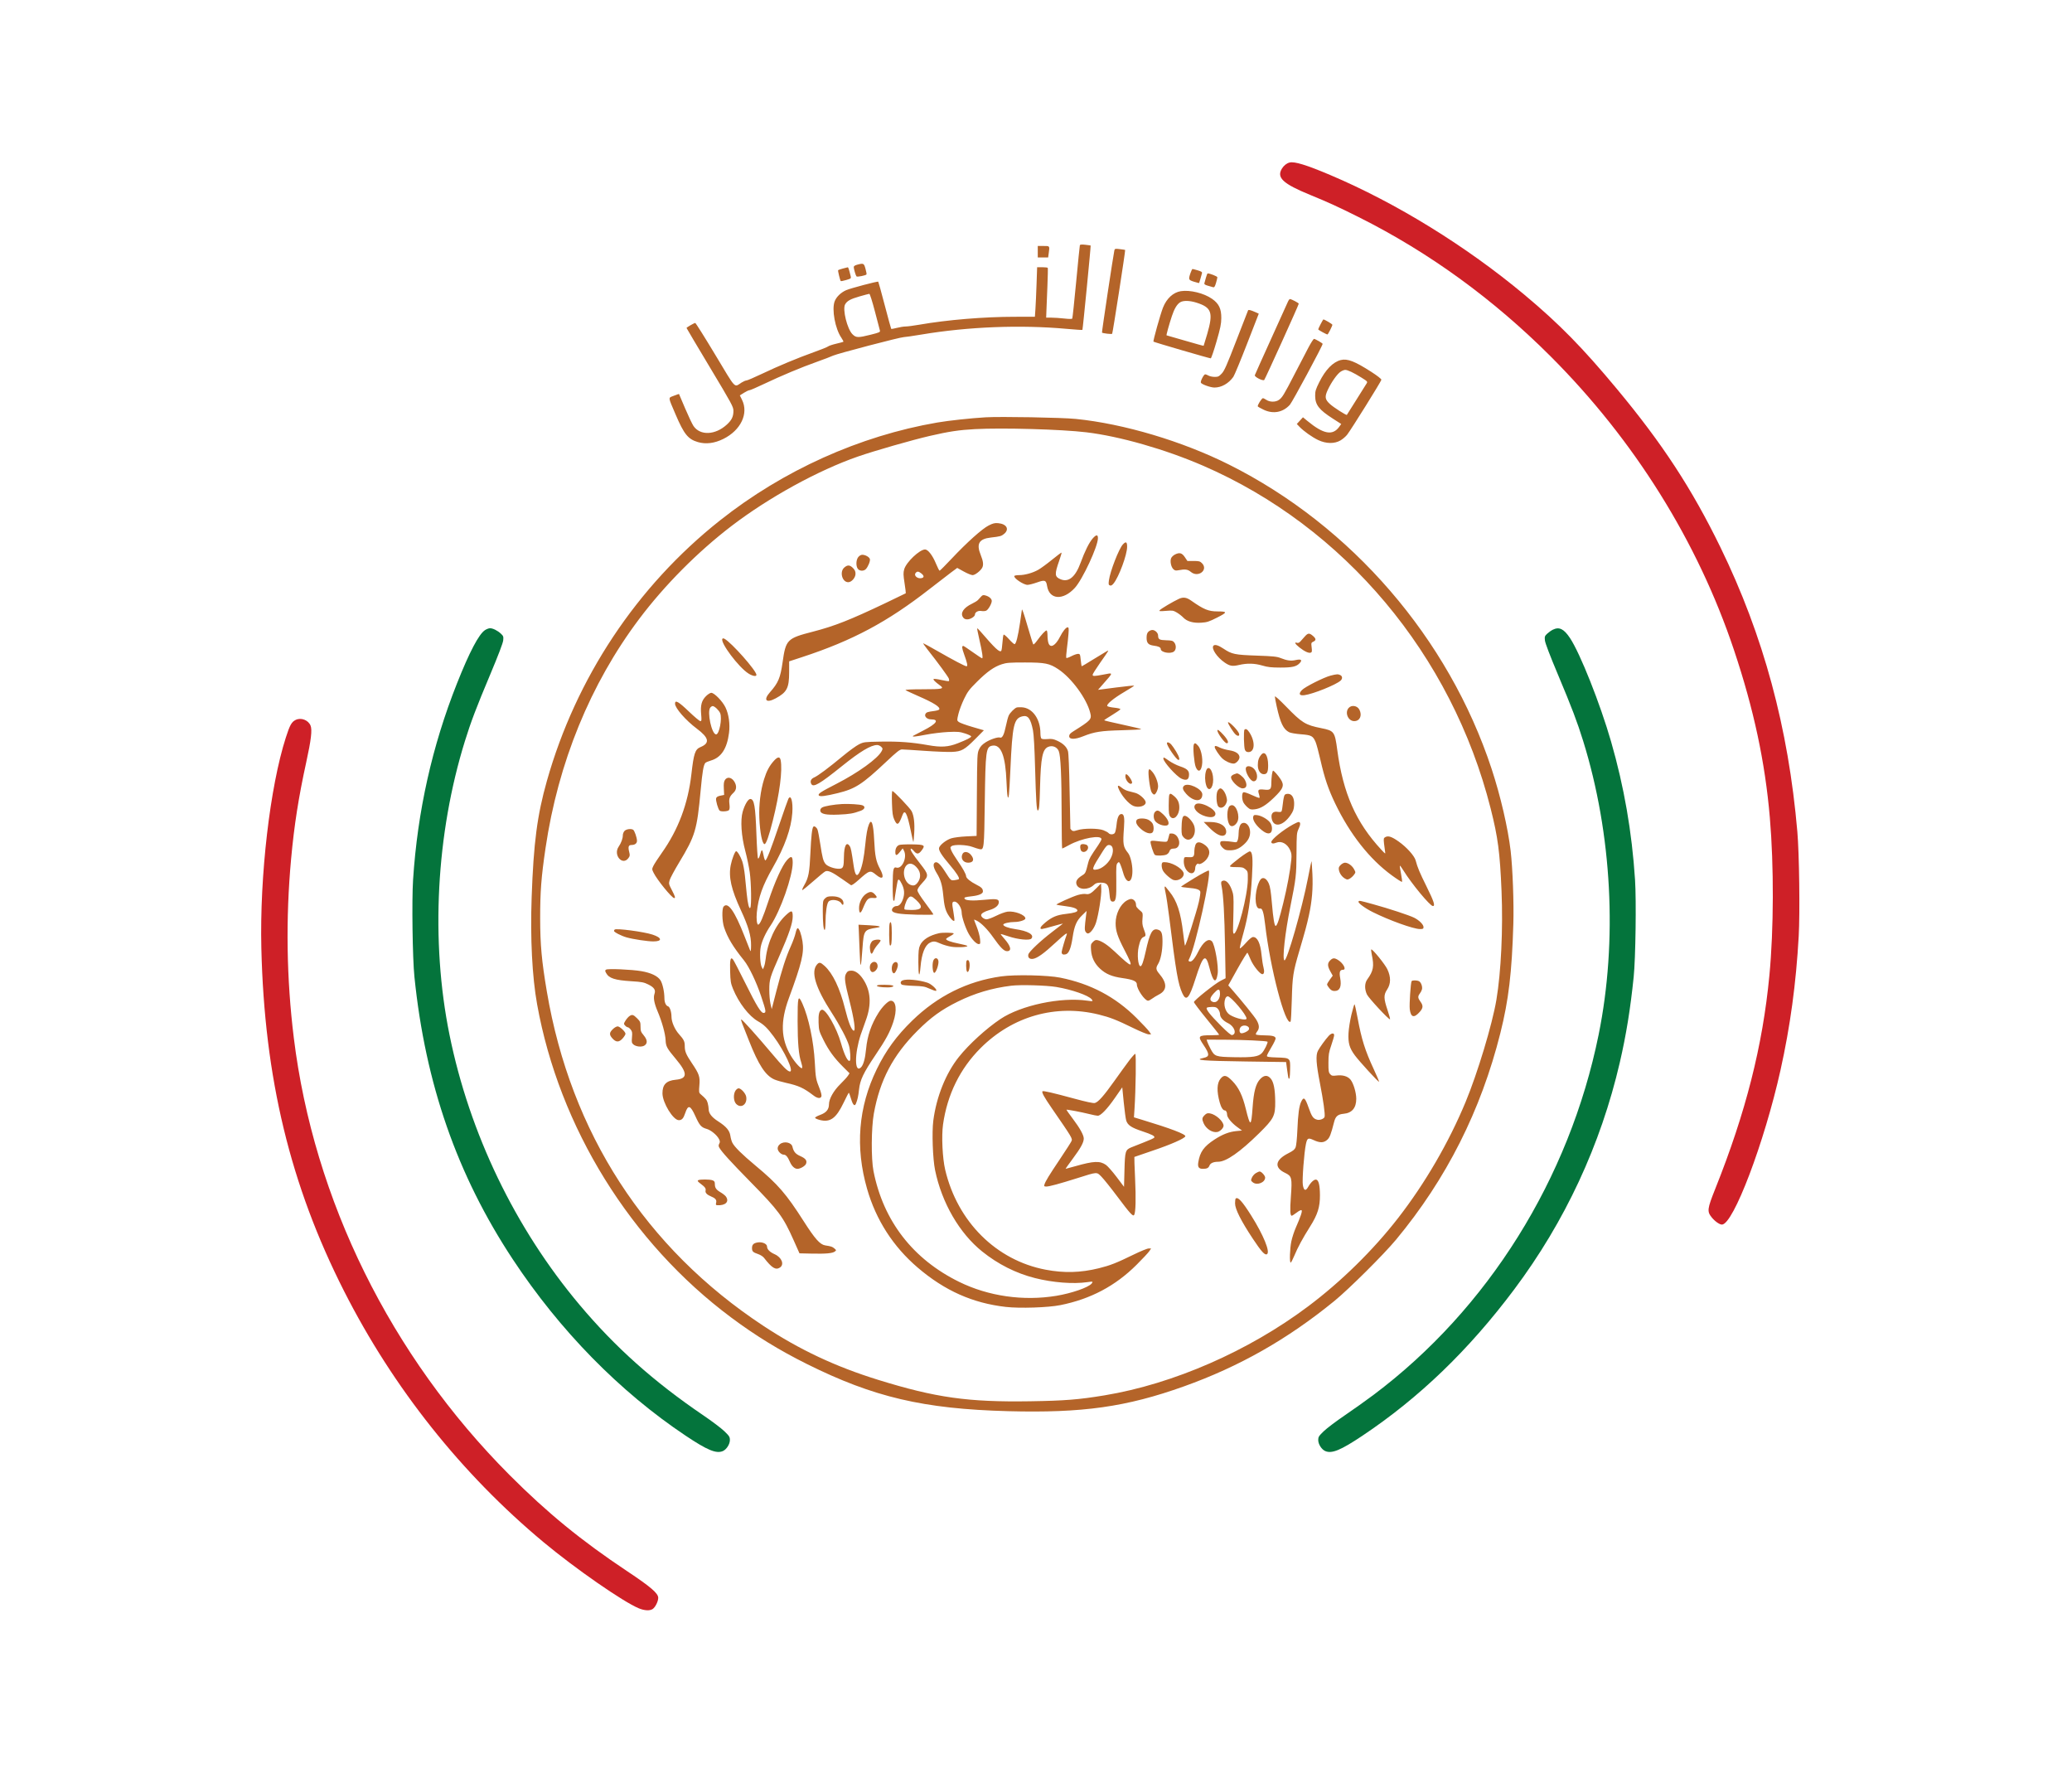 <svg version="1.1" viewBox="0 0 2342 2004" height="2004" width="2342" xmlns="http://www.w3.org/2000/svg"><path fill-rule="evenodd" fill="#ce2027" stroke="none" d="M 1457.542 183.708 C 1454.242 184.582, 1451.133 187.049, 1449.018 190.472 C 1442.660 200.758, 1450.038 207.644, 1481 220.322 C 1501.433 228.689, 1512.823 233.901, 1535.820 245.410 C 1615.018 285.043, 1687.948 337.991, 1752.960 403.056 C 1847.431 497.604, 1918.886 612.059, 1959.885 734.500 C 1982.304 801.456, 1995.086 861.147, 2000.464 924 C 2005.132 978.558, 2004.927 1050.427, 1999.955 1102.500 C 1992.364 1181.995, 1973.281 1257.205, 1938.806 1343.500 C 1929.720 1366.244, 1929.354 1369.145, 1934.728 1375.825 C 1938.315 1380.282, 1943.578 1384, 1946.303 1384 C 1959.127 1384, 1994.309 1291.280, 2012.483 1209.589 C 2023.533 1159.923, 2030.100 1111.640, 2033.104 1058 C 2034.581 1031.618, 2033.707 964.948, 2031.557 940 C 2021.431 822.518, 1993.202 718.158, 1944.592 618.500 C 1912.244 552.181, 1879.070 501.451, 1827.540 439.505 C 1788.677 392.784, 1762.299 365.922, 1723.184 333.229 C 1657.399 278.245, 1578.155 229.388, 1503.412 197.729 C 1476.662 186.399, 1463.069 182.244, 1457.542 183.708 M 334.121 813.675 C 329.534 815.982, 327.628 819.424, 323.048 833.665 C 305.161 889.286, 293.482 989.757, 295.403 1071.500 C 298.852 1218.302, 328.087 1339.417, 389.059 1459.500 C 444.491 1568.672, 521.730 1665.817, 614.531 1743.080 C 650.268 1772.833, 704.265 1810.311, 722 1817.670 C 728.435 1820.340, 734.640 1820.641, 737.791 1818.434 C 740.795 1816.330, 744 1809.828, 744 1805.839 C 744 1800.725, 735.494 1793.437, 708.776 1775.662 C 657.267 1741.392, 618.379 1709.591, 575.988 1667.075 C 441.581 1532.272, 354.658 1356.182, 332.098 1173 C 323.838 1105.932, 322.826 1038.404, 329.063 970.500 C 332.549 932.546, 337.499 900.949, 346.141 861.500 C 351.689 836.172, 353.016 824.866, 351.008 820.019 C 348.399 813.721, 340.175 810.631, 334.121 813.675"></path><path fill-rule="evenodd" fill="#04743c" stroke="none" d="M 548.270 712.102 C 541.318 716.555, 530.651 736.808, 516.563 772.304 C 488.387 843.297, 471.919 916.916, 466.904 994.306 C 465.377 1017.865, 466.281 1083.070, 468.424 1104 C 480.803 1224.892, 516.591 1327.724, 579.445 1423 C 632.726 1503.764, 700.276 1572.702, 775.094 1622.669 C 799.506 1638.973, 809.480 1643.115, 816.911 1640.037 C 821.115 1638.295, 825 1632.270, 825 1627.489 C 825 1624.013, 824.317 1622.925, 818.750 1617.540 C 815.313 1614.215, 804.625 1606.147, 795 1599.612 C 739.042 1561.620, 695.435 1522.685, 655.102 1474.705 C 582.191 1387.972, 530.736 1281.139, 508.054 1169.400 C 486.556 1063.496, 492.918 942.501, 525.501 837.551 C 532.290 815.685, 538.295 799.882, 554.134 762.202 C 563.199 740.637, 568.472 726.796, 568.776 723.768 C 569.207 719.477, 568.963 718.768, 566.158 716.148 C 562.437 712.672, 557.061 709.994, 553.849 710.017 C 552.557 710.026, 550.046 710.965, 548.270 712.102 M 1755.192 711.676 C 1753.373 712.572, 1750.504 714.595, 1748.816 716.171 C 1746.039 718.766, 1745.794 719.484, 1746.224 723.768 C 1746.528 726.796, 1751.801 740.637, 1760.866 762.202 C 1776.705 799.882, 1782.710 815.685, 1789.499 837.551 C 1822.082 942.501, 1828.444 1063.496, 1806.946 1169.400 C 1773.901 1332.188, 1681.866 1479.432, 1552.500 1576.478 C 1544.250 1582.667, 1529.625 1593.078, 1520 1599.612 C 1510.375 1606.147, 1499.688 1614.215, 1496.250 1617.540 C 1490.683 1622.925, 1490 1624.013, 1490 1627.489 C 1490 1632.270, 1493.885 1638.295, 1498.089 1640.037 C 1505.520 1643.115, 1515.494 1638.973, 1539.906 1622.669 C 1604.132 1579.777, 1660.177 1525.785, 1711.358 1457.500 C 1768.872 1380.766, 1809.294 1293.928, 1830.897 1200.704 C 1838.087 1169.676, 1842.875 1140.141, 1846.576 1104 C 1848.719 1083.070, 1849.623 1017.865, 1848.096 994.306 C 1844.593 940.254, 1835.712 889.062, 1820.979 838 C 1808.629 795.196, 1786.093 738.439, 1774.561 721.091 C 1767.651 710.697, 1762.379 708.134, 1755.192 711.676"></path><path fill-rule="evenodd" fill="#b46429" stroke="none" d="M 1220.566 277.238 C 1220.356 277.932, 1218.473 296.628, 1216.380 318.785 C 1214.287 340.941, 1212.312 359.495, 1211.991 360.014 C 1211.625 360.606, 1208.253 360.596, 1202.954 359.987 C 1198.304 359.453, 1191.797 359.012, 1188.493 359.008 L 1182.485 359 1182.777 351.250 C 1182.938 346.988, 1183.440 334.500, 1183.894 323.500 C 1184.348 312.500, 1184.531 303.163, 1184.300 302.750 C 1184.070 302.337, 1181.270 302, 1178.079 302 L 1172.275 302 1171.618 321.250 C 1171.256 331.837, 1170.686 344.438, 1170.351 349.250 L 1169.742 358 1147.121 358.015 C 1111.925 358.039, 1070.950 361.440, 1039 366.989 C 1032.675 368.088, 1025.765 368.990, 1023.644 368.993 C 1021.524 368.997, 1017.086 369.700, 1013.784 370.556 C 1010.481 371.412, 1007.582 371.916, 1007.342 371.675 C 1007.102 371.435, 1003.821 359.454, 1000.051 345.051 C 996.281 330.648, 992.972 318.639, 992.697 318.364 C 992.013 317.680, 961.468 325.751, 956.449 327.942 C 950.460 330.558, 945.353 335.508, 943.418 340.575 C 939.947 349.663, 943.985 371.593, 950.994 381.718 C 952.600 384.038, 953.595 386.113, 953.207 386.331 C 952.818 386.548, 949.125 387.522, 945 388.496 C 940.875 389.469, 936.825 390.836, 936 391.532 C 935.175 392.229, 928.151 395.069, 920.391 397.843 C 901.458 404.612, 879.805 413.637, 860.974 422.605 C 852.435 426.672, 844.663 430, 843.704 430 C 842.745 430, 840.282 431.054, 838.230 432.342 C 829.463 437.848, 832.678 441.236, 808.486 401 C 796.581 381.200, 786.394 365, 785.849 365 C 784.651 365, 776 369.987, 776 370.677 C 776 370.945, 787.925 391.044, 802.500 415.341 C 827.294 456.675, 829 459.827, 829 464.292 C 829 470.821, 827.132 474.731, 821.573 479.840 C 808.543 491.813, 791.435 492.549, 783.868 481.463 C 782.421 479.342, 778.165 470.383, 774.412 461.553 C 770.659 452.724, 767.539 445.396, 767.479 445.269 C 767.420 445.142, 764.818 446.042, 761.698 447.269 C 755.021 449.895, 754.829 447.819, 763.658 468.500 C 773.156 490.752, 777.745 496.416, 788.900 499.659 C 797.840 502.258, 807.550 501.045, 817.576 496.077 C 837.339 486.284, 846.384 467.364, 838.712 451.862 L 836.235 446.857 840.868 443.948 C 843.415 442.347, 846.226 441.029, 847.113 441.019 C 848 441.009, 855.425 437.807, 863.613 433.905 C 882.835 424.743, 905.873 415.107, 923.500 408.855 C 931.200 406.124, 939.300 403.027, 941.500 401.974 C 946.193 399.726, 1017.661 381, 1021.546 381 C 1023.002 381, 1032.137 379.670, 1041.847 378.044 C 1094.353 369.251, 1153.161 366.944, 1205.301 371.632 C 1215.091 372.512, 1223.259 373.067, 1223.452 372.866 C 1223.895 372.405, 1233.140 277.787, 1232.772 277.494 C 1232.622 277.375, 1229.900 276.985, 1226.723 276.627 C 1222.479 276.149, 1220.845 276.311, 1220.566 277.238 M 1173 284.500 L 1173 291 1178.864 291 L 1184.728 291 1185.364 286.360 C 1186.552 277.695, 1186.766 278, 1179.500 278 L 1173 278 1173 284.500 M 1259.534 283.183 C 1258.373 288.185, 1245.231 375.524, 1245.584 375.896 C 1246.386 376.743, 1256.485 377.910, 1257.084 377.225 C 1257.743 376.473, 1272.250 282.885, 1271.771 282.480 C 1271.622 282.354, 1268.929 281.939, 1265.786 281.558 C 1260.371 280.901, 1260.044 280.986, 1259.534 283.183 M 968.750 299.203 C 966.478 299.806, 965 300.804, 965 301.733 C 965 303.839, 967.167 311.303, 968.088 312.369 C 968.870 313.275, 978.682 311.324, 979.429 310.115 C 979.662 309.738, 979.136 306.858, 978.262 303.715 C 976.519 297.455, 976.093 297.252, 968.750 299.203 M 952.665 303.507 C 950.006 304.238, 947.617 305.050, 947.356 305.311 C 946.861 305.805, 949.515 316.848, 950.323 317.656 C 950.577 317.910, 953.346 317.374, 956.477 316.464 C 961.869 314.896, 962.135 314.669, 961.529 312.154 C 959.701 304.572, 958.856 302.008, 958.211 302.089 C 957.820 302.139, 955.324 302.777, 952.665 303.507 M 1345.594 308.678 C 1343.129 315.913, 1343.340 316.427, 1349.588 318.396 C 1352.661 319.365, 1355.280 320.010, 1355.408 319.829 C 1355.535 319.648, 1356.199 317.475, 1356.883 315 C 1357.568 312.525, 1358.346 309.737, 1358.614 308.804 C 1358.994 307.481, 1357.949 306.765, 1353.869 305.554 C 1350.991 304.699, 1348.311 304, 1347.913 304 C 1347.514 304, 1346.471 306.105, 1345.594 308.678 M 1363.096 313.750 C 1362.371 316.363, 1361.571 319.207, 1361.319 320.071 C 1360.985 321.215, 1362.034 321.979, 1365.180 322.885 C 1367.556 323.568, 1370.263 324.346, 1371.196 324.614 C 1372.519 324.994, 1373.235 323.949, 1374.446 319.869 C 1375.301 316.991, 1376 314.061, 1376 313.357 C 1376 312.336, 1367.599 309, 1365.026 309 C 1364.690 309, 1363.821 311.137, 1363.096 313.750 M 1334.654 329.088 C 1326.080 330.457, 1318.629 337.324, 1314.555 347.611 C 1311.572 355.143, 1303.088 385.487, 1303.790 386.114 C 1304.578 386.819, 1366.901 405.006, 1368.516 405.002 C 1369.075 405.001, 1371.974 396.563, 1374.959 386.250 C 1379.448 370.742, 1380.396 366.113, 1380.443 359.476 C 1380.518 348.914, 1377.750 343.154, 1369.994 337.731 C 1360.785 331.292, 1345.010 327.434, 1334.654 329.088 M 971.624 334.978 C 961.265 337.936, 957.359 340.104, 955.201 344.096 C 952.160 349.721, 957.624 371.824, 963.510 377.710 C 967.618 381.818, 969.803 381.877, 984.209 378.269 C 994.081 375.796, 995.060 375.347, 994.559 373.519 C 994.255 372.409, 991.691 362.613, 988.862 351.750 C 985.988 340.717, 983.228 332.035, 982.609 332.080 C 981.999 332.123, 977.056 333.428, 971.624 334.978 M 1455.630 341.250 C 1454.862 343.038, 1446.262 362.050, 1436.517 383.500 C 1426.773 404.950, 1418.592 423.197, 1418.336 424.049 C 1417.760 425.972, 1427.509 430.891, 1428.980 429.420 C 1430.059 428.341, 1468 344.560, 1468 343.257 C 1468 342.368, 1459.680 338, 1457.987 338 C 1457.459 338, 1456.398 339.462, 1455.630 341.250 M 1333.971 341.624 C 1330.371 343.860, 1327.357 348.879, 1324.590 357.243 C 1321.385 366.932, 1318.051 379, 1318.580 379 C 1318.814 379, 1328.279 381.726, 1339.612 385.057 C 1350.946 388.388, 1360.336 390.976, 1360.479 390.807 C 1360.622 390.638, 1362.440 384.650, 1364.519 377.500 C 1371.586 353.199, 1369.574 347.423, 1352.145 341.983 C 1344.547 339.612, 1337.436 339.472, 1333.971 341.624 M 1410.732 350.709 C 1410.492 351.144, 1404.492 366.560, 1397.398 384.967 C 1386.661 412.828, 1383.898 419.069, 1380.905 422.217 C 1377.788 425.496, 1376.723 425.995, 1372.905 425.965 C 1370.482 425.945, 1367.375 425.286, 1366 424.500 C 1364.625 423.714, 1362.947 423.055, 1362.270 423.035 C 1360.716 422.991, 1356.690 430.751, 1357.361 432.499 C 1358.058 434.314, 1368.318 438, 1372.671 438 C 1380.651 438, 1388.696 433.449, 1394.078 425.891 C 1395.256 424.236, 1402.202 407.496, 1409.512 388.691 L 1422.803 354.500 1419.152 352.860 C 1413.853 350.481, 1411.228 349.811, 1410.732 350.709 M 1492.750 366.268 C 1491.237 369.163, 1490 371.854, 1490 372.249 C 1490 372.906, 1499.257 378, 1500.450 378 C 1501.122 378, 1506 368.376, 1506 367.050 C 1506 366.262, 1497.095 360.991, 1495.783 361.002 C 1495.627 361.004, 1494.263 363.373, 1492.750 366.268 M 1479.223 392.250 C 1476.500 397.337, 1469.408 410.950, 1463.463 422.500 C 1451.158 446.403, 1449.231 449.549, 1445.314 452.132 C 1441.609 454.575, 1435.297 454.514, 1431.500 452 C 1429.850 450.907, 1428.050 450.013, 1427.500 450.014 C 1426.123 450.015, 1421.004 458.197, 1421.688 459.304 C 1421.992 459.796, 1424.999 461.504, 1428.370 463.099 C 1439.164 468.205, 1450.222 466.081, 1458.006 457.407 C 1460.799 454.295, 1495 390.712, 1495 388.632 C 1495 387.871, 1486.567 383, 1485.248 383 C 1484.657 383, 1481.945 387.163, 1479.223 392.250 M 1515.500 406.914 C 1506.644 409.133, 1498.205 417.807, 1491.184 431.906 C 1487.112 440.083, 1486.505 442.109, 1486.542 447.406 C 1486.612 457.614, 1490.866 463.076, 1506.606 473.170 L 1515.998 479.194 1513.860 482.196 C 1506.390 492.687, 1495.998 490.804, 1477.625 475.631 L 1472.750 471.605 1469.277 475.395 L 1465.803 479.185 1468.652 482.180 C 1473.448 487.222, 1483.160 494.129, 1490 497.362 C 1498.944 501.590, 1508.373 501.729, 1515.188 497.735 C 1517.731 496.246, 1521.119 493.333, 1522.718 491.263 C 1527.455 485.131, 1561.251 430.903, 1561.381 429.224 C 1561.453 428.290, 1556.965 424.763, 1550 420.279 C 1531.408 408.311, 1522.969 405.042, 1515.500 406.914 M 1515.387 420.028 C 1511.530 422.499, 1504.934 431.781, 1500.886 440.430 C 1497.106 448.507, 1497.540 451.412, 1503.315 456.690 C 1507.439 460.460, 1521.774 469.633, 1522.372 468.884 C 1522.541 468.673, 1527.324 461.075, 1533.002 452 C 1538.679 442.925, 1543.942 434.543, 1544.696 433.374 C 1545.995 431.361, 1545.678 431.006, 1538.660 426.632 C 1529.933 421.193, 1523.283 418.046, 1520.500 418.039 C 1519.400 418.036, 1517.099 418.931, 1515.387 420.028 M 1114 471.636 C 1097.696 472.579, 1072.270 475.326, 1059.427 477.533 C 971.692 492.609, 885.205 531.572, 813.727 588.224 C 719.751 662.707, 651.081 766.069, 618.143 882.618 C 607.193 921.362, 603.105 952.558, 600.937 1013.913 C 599.289 1060.572, 601.490 1103.880, 607.090 1135 C 632.154 1274.264, 712.710 1404.256, 826.500 1489.059 C 853.946 1509.513, 880.964 1526.104, 911.978 1541.547 C 987.357 1579.082, 1043.863 1592.338, 1139.337 1594.883 C 1223.640 1597.130, 1273.004 1590.175, 1338.226 1566.864 C 1400.812 1544.496, 1455.258 1513.593, 1508.196 1470.393 C 1524.654 1456.962, 1564.082 1417.776, 1577.992 1401.025 C 1634.819 1332.589, 1673.939 1255.101, 1695.888 1167.500 C 1705.237 1130.185, 1708.898 1099.345, 1710.546 1044 C 1711.245 1020.552, 1709.787 981.212, 1707.492 961.599 C 1704.481 935.853, 1696.035 899.480, 1685.980 868.945 C 1637.422 721.495, 1527.740 594.416, 1389.195 525.087 C 1336.232 498.584, 1270.326 478.939, 1216 473.462 C 1200.249 471.874, 1131.242 470.638, 1114 471.636 M 1102 484.986 C 1084.031 485.950, 1072.547 487.677, 1051 492.654 C 1030.827 497.313, 988.472 509.463, 969.701 515.975 C 924.856 531.534, 869.082 562.160, 827 594.334 C 788.677 623.633, 751.215 661.336, 722.503 699.500 C 667.269 772.920, 630.839 862.031, 616.619 958.500 C 611.759 991.467, 610.525 1007.655, 610.556 1038 C 610.587 1067.759, 612.265 1086.147, 618.085 1120.500 C 645.174 1280.383, 729.542 1410.617, 863 1498.561 C 903.854 1525.482, 944.237 1544.479, 992.327 1559.399 C 1057.599 1579.650, 1094.027 1584.790, 1164.500 1583.693 C 1203.529 1583.085, 1219.457 1581.812, 1248.659 1576.967 C 1326.409 1564.067, 1411.201 1526.992, 1478.608 1476.423 C 1516.041 1448.340, 1552.168 1412.867, 1580.397 1376.477 C 1610.812 1337.269, 1637.505 1291.359, 1656.551 1245.500 C 1670.119 1212.831, 1686.712 1157.820, 1691.389 1130 C 1696.677 1098.548, 1698.980 1049.940, 1697.207 1007.250 C 1695.380 963.294, 1693.156 946.407, 1684.885 913.723 C 1640.927 739.998, 1519.546 595.432, 1359.500 526.184 C 1316.858 507.734, 1265.584 493.085, 1227.818 488.563 C 1199.726 485.200, 1133.248 483.310, 1102 484.986 M 1117.500 593.884 C 1110.092 597.636, 1092.919 613.020, 1075.669 631.359 C 1068.612 638.862, 1062.479 645, 1062.040 645 C 1061.601 645, 1059.743 641.371, 1057.912 636.937 C 1054.095 627.690, 1048.933 621, 1045.618 621 C 1039.452 621, 1024.261 635.425, 1022.028 643.401 C 1020.922 647.349, 1020.982 649.691, 1022.430 659.121 C 1023.366 665.216, 1023.989 670.339, 1023.816 670.507 C 1023.642 670.674, 1013.375 675.634, 1001 681.529 C 960.791 700.683, 943.153 707.632, 918.807 713.908 C 889.544 721.451, 888.202 722.813, 884.540 748.652 C 882.063 766.128, 879.673 771.789, 870.306 782.358 C 862.418 791.258, 866.025 795.086, 876.801 789.250 C 889.438 782.406, 891.947 777.566, 891.978 759.974 L 892 747.448 906.750 742.615 C 963.597 723.987, 1003.255 702.801, 1050.675 665.728 C 1060.121 658.343, 1071.025 649.947, 1074.906 647.070 L 1081.962 641.839 1089.354 645.919 C 1093.420 648.164, 1097.913 650, 1099.338 650 C 1102.075 650, 1108.273 645.226, 1110.192 641.641 C 1111.859 638.527, 1111.361 634.211, 1108.536 627.270 C 1103.349 614.528, 1106.545 609.027, 1120.012 607.516 C 1130.361 606.355, 1131.947 605.916, 1134.971 603.371 C 1141.191 598.137, 1137.834 592.144, 1128.193 591.270 C 1124.412 590.928, 1122.334 591.436, 1117.500 593.884 M 1235.092 608.548 C 1231.076 613.122, 1226.249 622.819, 1221.444 635.967 C 1215.530 652.147, 1207.852 658.472, 1198.742 654.666 C 1192.030 651.861, 1191.830 649.114, 1197.218 633.728 C 1198.907 628.903, 1200.108 624.774, 1199.886 624.552 C 1199.663 624.330, 1194.862 627.913, 1189.216 632.515 C 1183.569 637.117, 1176.574 642.241, 1173.670 643.903 C 1167.405 647.487, 1158.412 650, 1151.849 650 C 1149.247 650, 1146.862 650.414, 1146.550 650.919 C 1145.195 653.111, 1156.822 661, 1161.406 661 C 1163.064 661, 1167.874 659.777, 1172.095 658.282 C 1181.052 655.109, 1182.428 655.593, 1183.535 662.308 C 1186.103 677.880, 1201.650 678.917, 1214.918 664.400 C 1223.677 654.816, 1241 617.520, 1241 608.247 C 1241 603.947, 1239.044 604.047, 1235.092 608.548 M 1269.228 615.257 C 1264.752 620.022, 1254.776 645.672, 1253.418 655.907 C 1252.846 660.216, 1253.012 661.067, 1254.533 661.651 C 1255.802 662.138, 1257.008 661.491, 1258.696 659.418 C 1264.724 652.016, 1274 626.903, 1274 617.988 C 1274 612.352, 1272.672 611.592, 1269.228 615.257 M 1328.011 626.728 C 1326.086 627.706, 1324.118 629.665, 1323.621 631.098 C 1322.396 634.634, 1323.668 640.668, 1326.166 643.166 C 1327.897 644.897, 1328.871 645.096, 1332.360 644.428 C 1339.538 643.053, 1342.590 643.478, 1345.969 646.321 C 1354.327 653.353, 1366.161 644.070, 1358.545 636.455 C 1356.408 634.317, 1355.188 634, 1349.112 634 L 1342.132 634 1339.285 629.750 C 1335.986 624.824, 1333.221 624.083, 1328.011 626.728 M 970.073 629.635 C 967.565 632.823, 967.300 639.556, 969.557 642.777 C 971.451 645.482, 976.114 645.743, 978.575 643.282 C 981.114 640.743, 983.838 634.098, 983.255 631.866 C 982.652 629.560, 978.110 627, 974.622 627 C 973.137 627, 971.315 628.055, 970.073 629.635 M 954.306 641.413 C 948.730 646.209, 951.891 658, 958.751 658 C 962.538 658, 967 652.861, 967 648.500 C 967 645.795, 966.241 644.087, 964.077 641.923 C 960.522 638.368, 957.999 638.237, 954.306 641.413 M 1035.011 647.487 C 1032.467 650.553, 1037.184 654.549, 1041.893 653.318 C 1044.745 652.572, 1044.544 650.573, 1041.365 648.073 C 1038.242 645.616, 1036.683 645.472, 1035.011 647.487 M 1108.899 674.304 C 1107.804 675.512, 1106.207 677.257, 1105.351 678.182 C 1104.494 679.107, 1101.478 680.963, 1098.647 682.307 C 1089.254 686.767, 1085.261 692.697, 1088.413 697.507 C 1089.614 699.341, 1090.929 700, 1093.388 700 C 1096.887 700, 1102 696.783, 1102 694.582 C 1102 691.875, 1105.652 689.844, 1109.294 690.527 C 1111.293 690.902, 1113.690 690.701, 1114.891 690.058 C 1117.234 688.804, 1121 682.108, 1121 679.195 C 1121 676.757, 1118.111 674.179, 1114.084 673.024 C 1111.385 672.250, 1110.584 672.448, 1108.899 674.304 M 1332.421 676.857 C 1325.895 679.884, 1312.305 687.928, 1310.943 689.569 C 1309.843 690.894, 1310.651 690.992, 1317.775 690.398 C 1325.276 689.773, 1326.164 689.907, 1330.177 692.273 C 1332.555 693.675, 1335.810 696.200, 1337.411 697.884 C 1341.644 702.336, 1348.613 704.352, 1357.747 703.766 C 1364.307 703.345, 1366.531 702.630, 1375.691 697.997 C 1387.499 692.026, 1387.583 691.039, 1376.288 691.015 C 1365.889 690.993, 1360.701 688.872, 1346.345 678.772 C 1341.069 675.059, 1337.387 674.553, 1332.421 676.857 M 1155.030 689.327 C 1155.014 689.782, 1154.080 696.307, 1152.955 703.827 C 1150.577 719.725, 1148.446 727.994, 1146.722 728.014 C 1146.050 728.021, 1143.181 725.434, 1140.347 722.264 C 1137.512 719.094, 1134.838 716.849, 1134.404 717.276 C 1133.970 717.703, 1133.364 721.828, 1133.057 726.443 C 1132.751 731.058, 1132.137 735.196, 1131.693 735.640 C 1129.769 737.565, 1124.879 732.986, 1108.188 713.630 C 1106.367 711.518, 1104.714 709.953, 1104.515 710.152 C 1104.316 710.350, 1105.397 715.910, 1106.916 722.507 C 1110.209 736.802, 1111.275 744, 1110.102 744 C 1109.628 744, 1104.826 740.850, 1099.429 737 C 1094.033 733.150, 1089.280 730, 1088.868 730 C 1086.979 730, 1087.179 732.376, 1089.641 739.168 C 1093.415 749.578, 1094.107 753, 1092.438 753 C 1090.741 753, 1077.814 746.206, 1058.891 735.367 C 1050.857 730.765, 1043.953 727, 1043.550 727 C 1043.147 727, 1045.217 730.038, 1048.149 733.750 C 1059.973 748.718, 1071.836 764.908, 1072.490 766.967 C 1072.871 768.168, 1072.918 769.416, 1072.594 769.740 C 1072.270 770.063, 1068.403 769.506, 1064 768.500 C 1059.597 767.494, 1055.659 767.009, 1055.247 767.421 C 1054.502 768.168, 1056.953 770.621, 1062.420 774.599 C 1067.729 778.461, 1065.380 779, 1043.241 779 C 1030.624 779, 1022.969 779.358, 1023.550 779.922 C 1024.072 780.429, 1030.263 783.350, 1037.306 786.412 C 1055.668 794.397, 1063.223 799.212, 1061.575 801.879 C 1061.233 802.432, 1058.826 803.160, 1056.227 803.497 C 1048.348 804.518, 1047.100 804.944, 1046.006 806.989 C 1044.535 809.737, 1047.911 812.995, 1052.250 813.015 C 1062.034 813.061, 1058.752 817.920, 1043.800 825.525 C 1037.585 828.686, 1032.313 831.436, 1032.083 831.636 C 1030.504 833.016, 1034.410 832.675, 1046.089 830.412 C 1053.479 828.979, 1064.988 827.570, 1071.723 827.272 C 1082.598 826.792, 1084.726 826.983, 1091.011 829.003 C 1094.955 830.272, 1097.916 831.766, 1097.715 832.387 C 1097.269 833.765, 1092.863 835.991, 1082.541 840.053 C 1071.768 844.293, 1063.743 844.797, 1049 842.158 C 1030.884 838.914, 1016.004 837.804, 995.500 838.165 C 977.143 838.489, 976.311 838.593, 970.918 841.241 C 967.848 842.749, 959.642 848.708, 952.684 854.484 C 936.823 867.648, 924.443 876.883, 920.323 878.624 C 916.670 880.167, 915.396 883.003, 917.006 886.010 C 919.295 890.289, 926.384 886.166, 951.597 865.894 C 972.327 849.226, 984.397 842, 991.511 842 C 992.880 842, 994.908 842.908, 996.017 844.017 C 997.874 845.874, 997.917 846.260, 996.555 848.893 C 992.245 857.228, 970.102 873.237, 945.344 885.919 C 927.554 895.031, 924.349 897.138, 925.484 898.975 C 926.481 900.588, 933.068 899.788, 947 896.362 C 966.784 891.497, 974.572 886.462, 1001.500 861.121 C 1014.038 849.322, 1017.002 847.005, 1019.558 847.003 C 1021.240 847.001, 1032.715 847.716, 1045.058 848.591 C 1057.401 849.466, 1071.356 850.006, 1076.070 849.791 C 1086.946 849.296, 1090.217 847.456, 1102.802 834.750 L 1112.104 825.358 1098.982 821.533 C 1091.764 819.428, 1084.892 816.923, 1083.709 815.966 C 1081.564 814.228, 1081.563 814.211, 1083.315 806.862 C 1084.281 802.813, 1087.137 795.225, 1089.662 790 C 1093.686 781.674, 1095.504 779.257, 1104.377 770.444 C 1115.890 759.008, 1123.597 753.579, 1132.396 750.707 C 1137.666 748.987, 1141.234 748.714, 1158.500 748.714 C 1181.226 748.714, 1186.236 749.731, 1196.241 756.372 C 1211.145 766.265, 1228.097 789.328, 1232.209 805.308 C 1234.187 812.998, 1233.432 813.843, 1213.277 826.500 C 1209.648 828.779, 1208.500 830.101, 1208.500 832 C 1208.500 835.888, 1214.842 835.931, 1224.388 832.108 C 1236.970 827.070, 1244.489 825.902, 1268.250 825.295 C 1280.213 824.989, 1290 824.460, 1290 824.119 C 1290 823.779, 1280.550 821.485, 1269 819.023 C 1257.450 816.561, 1248.017 814.311, 1248.037 814.023 C 1248.058 813.735, 1252.176 811.025, 1257.190 807.999 C 1262.203 804.974, 1266.349 802.049, 1266.403 801.499 C 1266.456 800.950, 1263.404 800.194, 1259.620 799.820 C 1255.836 799.446, 1252.260 798.660, 1251.673 798.073 C 1249.974 796.374, 1258.400 789.322, 1270.878 782 C 1276.971 778.425, 1281.966 775.241, 1281.978 774.924 C 1281.990 774.608, 1272.801 775.538, 1261.559 776.992 L 1241.118 779.636 1246.309 773.692 C 1258.959 759.207, 1258.929 760.153, 1246.662 762.500 C 1236.960 764.357, 1235 764.375, 1235 762.611 C 1235 761.847, 1238.738 755.884, 1243.306 749.361 C 1254.131 733.904, 1253.787 734.509, 1250.871 736.067 C 1249.567 736.764, 1242.810 740.859, 1235.855 745.167 C 1228.901 749.475, 1222.997 753, 1222.735 753 C 1222.473 753, 1221.948 749.850, 1221.569 746 C 1220.920 739.419, 1220.732 739, 1218.421 739 C 1217.069 739, 1213.703 740.182, 1210.941 741.626 C 1208.179 743.070, 1205.623 743.956, 1205.261 743.594 C 1204.899 743.233, 1205.187 738.563, 1205.900 733.218 C 1206.613 727.873, 1207.436 720.237, 1207.730 716.250 C 1208.183 710.083, 1208.027 709, 1206.682 709 C 1204.875 709, 1201.181 713.602, 1198.162 719.616 C 1193.061 729.777, 1187.242 733, 1185.098 726.851 C 1184.494 725.119, 1184 721.320, 1184 718.410 C 1184 715.499, 1183.599 712.870, 1183.109 712.567 C 1182.096 711.941, 1177.100 717.228, 1172.053 724.268 C 1170.174 726.890, 1168.318 728.690, 1167.931 728.268 C 1167.544 727.845, 1164.871 719.400, 1161.992 709.500 C 1157.257 693.221, 1155.115 687.014, 1155.030 689.327 M 1298 714 C 1296.550 715.450, 1296 717.333, 1296 720.845 C 1296 726.761, 1298.002 728.935, 1304.172 729.721 C 1309.482 730.397, 1312 731.615, 1312 733.510 C 1312 737.249, 1322.617 739.357, 1326.777 736.443 C 1329.549 734.502, 1329.769 729.171, 1327.209 726.010 C 1325.689 724.133, 1324.316 723.770, 1318.151 723.615 C 1310.457 723.421, 1309.045 722.592, 1309.015 718.250 C 1308.995 715.254, 1305.603 712, 1302.500 712 C 1301.125 712, 1299.100 712.900, 1298 714 M 1474.915 719.250 C 1473.303 721.038, 1471.076 723.539, 1469.967 724.810 C 1468.588 726.389, 1467.327 726.921, 1465.975 726.492 C 1462.512 725.393, 1463.835 727.823, 1468.866 731.800 C 1474.584 736.320, 1479.316 738.476, 1481.596 737.602 C 1482.944 737.084, 1483.112 736.054, 1482.565 731.671 C 1481.939 726.664, 1482.045 726.300, 1484.451 725.204 C 1487.822 723.669, 1487.668 721.740, 1483.923 718.589 C 1479.915 715.216, 1478.457 715.323, 1474.915 719.250 M 816.509 721.986 C 813.896 726.214, 834.836 754.085, 845.946 761.166 C 850.596 764.130, 855 764.894, 855 762.737 C 855 758.024, 826.816 726.183, 818.890 721.941 C 817.758 721.335, 816.901 721.351, 816.509 721.986 M 1371.667 729.667 C 1368.720 732.613, 1375.447 742.803, 1384.339 748.862 C 1390.117 752.799, 1393.010 753.273, 1400.568 751.521 C 1409.732 749.395, 1418.082 749.620, 1426.936 752.229 C 1432.962 754.004, 1437.042 754.462, 1447 754.477 C 1460.656 754.498, 1465.298 753.441, 1469.040 749.458 C 1472.359 745.925, 1470.671 744.617, 1464.560 745.987 C 1459.153 747.198, 1454.703 746.608, 1447.500 743.725 C 1443.300 742.043, 1438.979 741.601, 1420.500 740.960 C 1395.715 740.101, 1392.340 739.396, 1382.927 733.110 C 1377.195 729.282, 1373.256 728.078, 1371.667 729.667 M 1504 763.559 C 1496.275 765.563, 1475.072 776.236, 1471.620 779.859 C 1467.443 784.242, 1468.587 786.465, 1474.597 785.642 C 1484.392 784.299, 1509.994 773.984, 1515.250 769.262 C 1517.558 767.189, 1517.473 764.324, 1515.066 763.035 C 1512.598 761.715, 1510.775 761.801, 1504 763.559 M 797.978 786.786 C 793.032 791.733, 791.616 797.019, 792.516 807.183 C 793.119 813.989, 793 815, 791.598 815 C 790.712 815, 784.818 810.050, 778.500 804 C 766.880 792.873, 763 790.687, 763 795.268 C 763 800.281, 775.097 814.156, 787.617 823.504 C 801.423 833.812, 802.642 839.852, 791.816 844.322 C 785.686 846.853, 784.186 851.300, 781.491 874.937 C 777.679 908.379, 766.700 937.614, 748.095 963.865 C 743.795 969.934, 739.484 976.568, 738.516 978.608 C 736.813 982.196, 736.821 982.451, 738.770 986.409 C 742.715 994.420, 759.463 1015, 762.037 1015 C 763.674 1015, 763.134 1013.155, 759.365 1005.872 C 755.915 999.207, 755.791 998.633, 756.933 994.673 C 757.595 992.378, 762.389 983.459, 767.586 974.853 C 785.948 944.446, 787.809 938.205, 791.985 893 C 793.914 872.133, 795.158 864.790, 797.188 862.297 C 797.727 861.635, 800.575 860.393, 803.517 859.538 C 815.168 856.151, 821.770 846.087, 824.029 828.274 C 825.299 818.255, 823.750 807.225, 819.974 799.411 C 816.624 792.474, 807.368 783, 803.942 783 C 802.745 783, 800.061 784.704, 797.978 786.786 M 1441.009 787.261 C 1441.004 788.229, 1441.914 793.179, 1443.031 798.261 C 1447.175 817.116, 1450.567 824.173, 1457.113 827.558 C 1458.694 828.376, 1464.714 829.414, 1470.490 829.864 C 1482.329 830.788, 1484.050 831.700, 1487.044 838.634 C 1488.026 840.908, 1490.503 850.133, 1492.549 859.134 C 1497.145 879.359, 1501.387 891.876, 1509.070 907.880 C 1525.847 942.832, 1548.108 971.085, 1573.296 989.394 C 1579.233 993.711, 1584.360 996.974, 1584.687 996.646 C 1585.015 996.318, 1584.513 992.170, 1583.571 987.429 C 1582.630 982.687, 1582.048 978.619, 1582.278 978.389 C 1582.509 978.158, 1584.298 980.564, 1586.256 983.735 C 1595.552 998.795, 1616.438 1024, 1619.621 1024 C 1622.466 1024, 1620.778 1018.748, 1612.662 1002.349 C 1604.488 985.833, 1602.293 980.598, 1600.116 972.438 C 1598.715 967.186, 1589.852 957.353, 1580.771 950.975 C 1573.102 945.589, 1569.194 944.291, 1565.924 946.041 C 1563.910 947.119, 1563.784 947.716, 1564.379 953.357 C 1564.736 956.736, 1565.273 960.850, 1565.572 962.500 C 1566.100 965.413, 1565.981 965.355, 1561.464 960.500 C 1532.635 929.513, 1518.120 896.677, 1511.513 847.500 C 1508.736 826.826, 1508.025 825.863, 1493.392 822.947 C 1475.533 819.388, 1471.602 816.974, 1453.759 798.612 C 1445.851 790.474, 1441.014 786.168, 1441.009 787.261 M 802.872 799.654 C 798.940 804.393, 804.460 830, 809.414 830 C 813.022 830, 816.472 811.969, 814.005 806.011 C 812.641 802.718, 807.659 798, 805.546 798 C 804.830 798, 803.627 798.744, 802.872 799.654 M 1524.428 800.080 C 1519.717 805.285, 1523.784 815, 1530.674 815 C 1537.056 815, 1539.937 808.647, 1536.537 802.072 C 1534.157 797.469, 1527.745 796.414, 1524.428 800.080 M 1149 799.650 C 1146.564 800.623, 1141.937 805.278, 1140.313 808.389 C 1139.484 809.977, 1137.940 815.577, 1136.883 820.831 C 1134.980 830.295, 1132.813 834.526, 1130.352 833.582 C 1128.040 832.694, 1119.310 835.593, 1113.968 839.021 C 1110.146 841.473, 1108.140 843.633, 1106.607 846.946 C 1104.576 851.336, 1104.489 853.174, 1104.180 898.116 L 1103.861 944.731 1092.180 945.276 C 1085.751 945.576, 1078.113 946.561, 1075.190 947.467 C 1069.678 949.176, 1062.545 954.706, 1061.466 958.108 C 1060.619 960.777, 1064.239 966.596, 1073.532 977.500 C 1081.089 986.369, 1084.930 992.403, 1083.762 993.572 C 1083.434 993.900, 1081.393 994.406, 1079.227 994.696 C 1074.682 995.306, 1074.905 995.504, 1068.051 984.813 C 1062.369 975.951, 1058.875 973.029, 1056.409 975.076 C 1054.307 976.820, 1055.173 980.935, 1058.927 987.036 C 1063.211 993.999, 1065.060 1000.282, 1066.123 1011.500 C 1067.259 1023.486, 1068.403 1028.185, 1071.478 1033.501 C 1074.120 1038.068, 1077.700 1041.634, 1078.669 1040.664 C 1079.031 1040.303, 1078.560 1035.717, 1077.623 1030.473 C 1075.836 1020.468, 1075.998 1019, 1078.885 1019 C 1082.539 1019, 1087 1025.876, 1087 1031.508 C 1087 1036.144, 1091.295 1049.011, 1095.008 1055.500 C 1098.660 1061.882, 1103.667 1067, 1106.258 1067 C 1108.112 1067, 1108.234 1066.529, 1107.743 1061.250 C 1107.449 1058.088, 1105.812 1052.001, 1104.104 1047.724 C 1102.397 1043.447, 1101 1039.723, 1101 1039.448 C 1101 1039.173, 1102.421 1039.683, 1104.157 1040.581 C 1109.193 1043.185, 1116.155 1050.262, 1122.485 1059.209 C 1130.845 1071.026, 1134.808 1075, 1138.234 1075 C 1143.910 1075, 1142.672 1069.379, 1135.119 1060.847 C 1132.854 1058.287, 1131 1055.962, 1131 1055.679 C 1131 1055.396, 1134.938 1056.520, 1139.750 1058.177 C 1150.340 1061.822, 1163.798 1063.153, 1165.790 1060.754 C 1169.407 1056.395, 1161.931 1052.079, 1147.191 1050.014 C 1139.878 1048.990, 1134 1046.765, 1134 1045.021 C 1134 1043.623, 1140.827 1042.012, 1146.782 1042.006 C 1152.327 1042, 1159 1039.840, 1159 1038.051 C 1159 1034.015, 1146.942 1029.373, 1138.927 1030.322 C 1136.320 1030.631, 1130.555 1032.710, 1126.116 1034.942 C 1121.677 1037.174, 1116.754 1039, 1115.177 1039 C 1112.410 1039, 1109 1036.420, 1109 1034.326 C 1109 1032.398, 1112.519 1030.228, 1118.353 1028.559 C 1124.993 1026.659, 1129 1023.274, 1129 1019.565 C 1129 1015.987, 1126.207 1015.566, 1111.976 1017.002 C 1099.949 1018.216, 1091.600 1017.780, 1090.423 1015.876 C 1089.405 1014.229, 1090.488 1013.837, 1098.559 1012.932 C 1106.392 1012.053, 1111 1010.063, 1111 1007.559 C 1111 1004.381, 1109.437 1002.747, 1103.624 999.845 C 1096.988 996.533, 1092 992.426, 1092 990.273 C 1092 988.064, 1088.102 981.013, 1082.346 972.812 C 1079.378 968.584, 1076.244 963.434, 1075.380 961.368 C 1073.918 957.869, 1073.933 957.522, 1075.597 956.306 C 1078.476 954.200, 1092.465 954.681, 1099 957.109 C 1102.025 958.233, 1105.697 959.389, 1107.161 959.677 C 1112.300 960.689, 1112.396 959.832, 1113.113 906.500 C 1113.894 848.452, 1114.465 844.100, 1121.475 842.760 C 1131.323 840.878, 1136.515 853.957, 1137.649 883.500 C 1138.292 900.227, 1139.362 905.851, 1140.402 897.960 C 1140.726 895.507, 1141.462 882.925, 1142.040 870 C 1144.321 818.945, 1145.991 811.698, 1155.988 809.503 C 1162.013 808.179, 1164.935 812.190, 1167.579 825.411 C 1168.489 829.962, 1169.347 845.208, 1169.975 868 C 1170.990 904.833, 1171.694 916, 1173 916 C 1174.535 916, 1175.011 911.083, 1175.566 889.500 C 1176.420 856.232, 1178.348 846.755, 1184.807 844.080 C 1189.545 842.117, 1194.762 844.187, 1196.687 848.793 C 1198.884 854.052, 1199.930 876.987, 1199.967 920.750 C 1199.985 941.788, 1200.282 959, 1200.627 959 C 1200.972 959, 1204.459 957.243, 1208.377 955.095 C 1222.762 947.208, 1245 943.184, 1245 948.467 C 1245 949.200, 1243.352 952.207, 1241.338 955.150 C 1232.422 968.177, 1231.165 970.368, 1230.056 974.802 C 1227.030 986.907, 1226.997 986.977, 1222.980 989.512 C 1217.230 993.143, 1215.447 996.250, 1216.984 999.962 C 1219.448 1005.909, 1230.080 1006.060, 1236.239 1000.237 C 1238.399 998.195, 1240.033 997.631, 1243.960 997.573 C 1251.184 997.467, 1253.138 999.744, 1253.927 1009.186 C 1254.609 1017.345, 1255.285 1019, 1257.938 1019 C 1261.302 1019, 1262.035 1014.452, 1261.761 995.296 C 1261.532 979.312, 1261.706 976.884, 1263.192 975.390 C 1264.783 973.789, 1264.973 973.890, 1266.396 977.094 C 1267.229 978.967, 1268.602 983.034, 1269.448 986.131 C 1273.238 1000.002, 1280.024 998.749, 1279.984 984.185 C 1279.964 976.659, 1277.709 967.383, 1275.109 964.126 C 1269.440 957.023, 1269.009 954.375, 1270.441 935.443 C 1271.299 924.104, 1270.549 920, 1267.620 920 C 1264.670 920, 1262.881 923.832, 1262.069 931.887 C 1261.620 936.344, 1260.690 940.668, 1260.004 941.495 C 1258.417 943.407, 1254.609 943.438, 1253.044 941.553 C 1252.383 940.757, 1249.740 939.294, 1247.171 938.303 C 1241.225 936.008, 1224.765 935.990, 1217.730 938.270 C 1213.035 939.792, 1212.052 939.593, 1209.866 936.679 C 1209.792 936.580, 1209.398 917.600, 1208.990 894.500 C 1208.522 868.015, 1207.828 851.160, 1207.111 848.873 C 1205.603 844.063, 1201.679 840.247, 1195.130 837.223 C 1190.706 835.180, 1188.743 834.836, 1183.977 835.268 C 1180.419 835.591, 1177.771 835.371, 1177.096 834.696 C 1176.493 834.093, 1176 831.462, 1176 828.849 C 1176 812.735, 1167.164 800.199, 1155.225 799.376 C 1152.626 799.197, 1149.825 799.320, 1149 799.650 M 1388 816.593 C 1388 818.116, 1394.082 827.728, 1396.456 829.959 C 1399.594 832.906, 1401.940 831.625, 1400.010 828.019 C 1397.483 823.297, 1388 814.275, 1388 816.593 M 1406.667 824.667 C 1405.526 825.807, 1405.937 844.767, 1407.161 847.453 C 1407.999 849.294, 1409.092 850, 1411.104 850 C 1418.453 850, 1419.035 838.163, 1412.197 827.750 C 1409.847 824.172, 1408.123 823.210, 1406.667 824.667 M 1376 825.540 C 1376 828.631, 1384.325 840, 1386.589 840 C 1389.431 840, 1387.874 836.023, 1382.900 830.581 C 1378.372 825.626, 1376 823.894, 1376 825.540 M 1319 840.040 C 1319 843.034, 1329.126 857.900, 1331.750 858.758 C 1334.052 859.511, 1333.041 855.450, 1329.430 849.441 C 1327.466 846.174, 1324.912 842.487, 1323.755 841.250 C 1321.560 838.902, 1319 838.251, 1319 840.040 M 1349.328 841.588 C 1348.206 844.511, 1349.755 862.392, 1351.508 866.750 C 1353.607 871.969, 1356.305 872.433, 1357.902 867.851 C 1360.313 860.936, 1358.430 847.853, 1354.322 842.971 C 1351.508 839.627, 1350.218 839.269, 1349.328 841.588 M 1373 844.304 C 1373 846.193, 1378.251 854.051, 1381.616 857.197 C 1384.958 860.322, 1390.855 863, 1394.395 863 C 1397.120 863, 1401 858.842, 1401 855.921 C 1401 852.001, 1396.845 849.099, 1389.637 847.986 C 1385.863 847.403, 1381.043 846.042, 1378.927 844.963 C 1374.426 842.667, 1373 842.508, 1373 844.304 M 1425.783 852.750 C 1422.844 856.120, 1421.714 859.447, 1421.714 864.735 C 1421.714 870.730, 1424.558 875, 1428.552 875 C 1432.241 875, 1433.458 872.388, 1433.389 864.615 C 1433.296 853.987, 1429.657 848.310, 1425.783 852.750 M 874.732 859.875 C 869.692 865.454, 866.535 871.364, 863.641 880.642 C 859.596 893.606, 857.667 909.411, 858.285 924.500 C 858.959 940.919, 861.572 954, 864.178 954 C 865.936 954, 869.153 944.867, 873.522 927.468 C 881.221 896.811, 884.637 870.436, 882.375 859.125 C 881.520 854.850, 879.053 855.092, 874.732 859.875 M 1315 857.356 C 1315 861.072, 1329.702 877.404, 1335.405 880.024 C 1341.219 882.695, 1343.957 881.172, 1343.985 875.250 C 1344.005 870.877, 1341.544 868.677, 1333.716 866.072 C 1330.126 864.877, 1324.651 862.122, 1321.550 859.950 C 1315.259 855.543, 1315 855.441, 1315 857.356 M 1408.333 867.575 C 1406.771 871.646, 1413.126 883, 1416.966 883 C 1421.986 883, 1422.259 873.967, 1417.393 868.888 C 1414.299 865.659, 1409.344 864.941, 1408.333 867.575 M 1363.053 871.750 C 1361.719 876.553, 1361.832 882.433, 1363.357 887.492 C 1365.852 895.772, 1371.363 891.286, 1371.267 881.055 C 1371.163 870.060, 1365.350 863.476, 1363.053 871.750 M 1298.418 870.403 C 1297.362 873.085, 1299.677 891.474, 1301.520 895.038 C 1302.362 896.667, 1303.738 898, 1304.577 898 C 1306.289 898, 1309 892.308, 1309 888.714 C 1309 884.025, 1305.957 876.284, 1302.601 872.436 C 1299.524 868.907, 1299.091 868.697, 1298.418 870.403 M 1437.636 875.640 C 1437.286 878.191, 1437 882.271, 1437 884.705 C 1437 892.115, 1435.886 893.200, 1429.072 892.429 C 1422.266 891.659, 1421.334 892.453, 1423.029 897.587 C 1423.672 899.538, 1423.932 901.401, 1423.606 901.728 C 1423.279 902.054, 1419.404 900.628, 1414.994 898.558 C 1410.584 896.489, 1406.306 895.052, 1405.488 895.366 C 1403.529 896.118, 1403.514 903.160, 1405.464 906.931 C 1406.269 908.488, 1408.390 910.992, 1410.176 912.495 C 1413.046 914.909, 1413.995 915.161, 1418.315 914.649 C 1424.815 913.879, 1430.954 910.154, 1439.846 901.582 C 1450.807 891.015, 1452.042 887.546, 1447.360 880.482 C 1444.369 875.969, 1439.961 871, 1438.949 871 C 1438.576 871, 1437.986 873.088, 1437.636 875.640 M 1394.836 875.134 C 1393.371 875.670, 1391.903 876.810, 1391.574 877.667 C 1390.204 881.239, 1399.743 891, 1404.604 891 C 1409.284 891, 1410.193 886.896, 1406.836 880.922 C 1405.110 877.852, 1399.627 873.676, 1397.849 874.079 C 1397.657 874.122, 1396.301 874.597, 1394.836 875.134 M 1272.004 877.250 C 1272.012 882.229, 1277.616 888.048, 1279.487 885.021 C 1280.549 883.302, 1275.030 875, 1272.826 875 C 1272.372 875, 1272.002 876.013, 1272.004 877.250 M 819.461 881.419 C 818.197 883.348, 817.883 885.683, 818.150 891.182 L 818.500 898.410 814.302 899.254 C 811.356 899.846, 809.906 900.722, 809.439 902.193 C 808.734 904.414, 811.788 914.986, 813.496 916.235 C 815.289 917.547, 822.702 917.064, 823.956 915.553 C 824.768 914.575, 824.937 912.346, 824.478 908.674 C 823.719 902.594, 824.634 900.089, 829.166 895.849 C 832.731 892.514, 832.936 887.690, 829.718 882.898 C 826.682 878.377, 821.906 877.688, 819.461 881.419 M 1338.200 888.200 C 1336.134 890.266, 1336.869 892.849, 1340.750 897.157 C 1349.089 906.415, 1359 906.774, 1359 897.818 C 1359 891.526, 1342.503 883.897, 1338.200 888.200 M 1264.032 890.585 C 1267.092 898.632, 1275.775 908.860, 1281.315 910.942 C 1287.278 913.183, 1295 910.878, 1295 906.857 C 1295 903.680, 1288.107 897.387, 1283.225 896.108 C 1280.901 895.498, 1277.220 894.538, 1275.045 893.973 C 1272.870 893.409, 1269.767 891.834, 1268.151 890.473 C 1264.249 887.190, 1262.757 887.231, 1264.032 890.585 M 1376.410 893.497 C 1374.238 896.812, 1374.777 909.205, 1377.198 911.626 C 1379.710 914.138, 1383.728 912.639, 1385.728 908.444 C 1387.174 905.411, 1387.229 904.306, 1386.137 900.220 C 1384.835 895.349, 1381.633 891, 1379.349 891 C 1378.632 891, 1377.310 892.124, 1376.410 893.497 M 1008.197 907.750 C 1008.565 918.923, 1009.047 922.390, 1010.769 926.250 C 1014.056 933.619, 1015.806 932.675, 1020.038 921.250 C 1022.751 913.928, 1025.344 918.874, 1029.565 939.424 C 1030.913 945.982, 1032.168 951.501, 1032.355 951.688 C 1032.541 951.875, 1032.979 947.383, 1033.326 941.705 C 1034.021 930.353, 1033.039 921.930, 1030.428 916.825 C 1028.606 913.265, 1010.255 894, 1008.685 894 C 1008.120 894, 1007.925 899.504, 1008.197 907.750 M 1321.607 898.582 C 1321.273 899.452, 1321 904.802, 1321 910.471 C 1321 918.932, 1321.325 921.179, 1322.812 923.016 C 1326.718 927.840, 1332.989 921.487, 1332.996 912.700 C 1333.001 907.040, 1331.237 903.219, 1326.959 899.619 C 1323.351 896.583, 1322.442 896.407, 1321.607 898.582 M 1452.105 898.374 C 1451.431 899.186, 1450.519 903.426, 1450.078 907.796 C 1449.638 912.166, 1448.944 916.282, 1448.536 916.942 C 1448.054 917.722, 1446.505 917.923, 1444.101 917.517 C 1439.063 916.666, 1436.474 919.372, 1437.323 924.601 C 1439.118 935.663, 1449.919 934.024, 1458.635 921.369 C 1461.663 916.972, 1462.447 914.844, 1462.743 910.218 C 1463.233 902.580, 1460.826 897.629, 1456.415 897.199 C 1454.593 897.021, 1452.828 897.502, 1452.105 898.374 M 891.113 902.788 C 890.551 903.839, 885.821 917.254, 880.601 932.599 C 871.084 960.578, 866.921 971.313, 865.165 972.398 C 864.647 972.718, 863.665 970.027, 862.984 966.417 C 861.618 959.177, 860.925 959.158, 859.002 966.305 C 858.245 969.119, 857.340 970.740, 856.818 970.218 C 856.327 969.727, 855.514 957.665, 855.009 943.413 C 853.856 910.833, 852.499 903, 848.007 903 C 845.571 903, 841.742 909.464, 839.453 917.439 C 836.716 926.973, 837.905 944.921, 842.381 961.678 C 844.318 968.925, 846.599 979.853, 847.451 985.962 C 849.126 997.971, 849.527 1023.619, 848.076 1025.911 C 846.794 1027.936, 845.186 1021.639, 844.012 1010 C 843.486 1004.775, 842.577 995.689, 841.994 989.809 C 841.410 983.928, 840.066 976.598, 839.007 973.520 C 837.053 967.840, 833.528 962, 832.055 962 C 830.751 962, 827.282 970.979, 825.949 977.809 C 823.336 991.190, 826.488 1005.110, 837.514 1028.880 C 845.912 1046.984, 849.021 1057.733, 848.932 1068.362 C 848.886 1073.878, 848.585 1075.856, 847.997 1074.500 C 847.520 1073.400, 844.584 1065.975, 841.472 1058 C 830.416 1029.666, 822.728 1018.803, 817.872 1024.654 C 815.823 1027.123, 816.151 1041.206, 818.415 1048 C 822.339 1059.773, 828.617 1070.202, 840.987 1085.500 C 846.634 1092.484, 855.019 1110.037, 860.334 1126 C 865.918 1142.774, 866.182 1144.403, 863.382 1144.802 C 860.293 1145.243, 855.597 1137.647, 841.865 1110 C 835.445 1097.075, 829.483 1085.600, 828.615 1084.500 C 825.741 1080.855, 824.869 1084.373, 825.272 1098 C 825.594 1108.924, 825.999 1111.383, 828.484 1117.500 C 834.916 1133.335, 846.601 1148.500, 856.810 1154.262 C 863.410 1157.987, 867.415 1161.876, 874.462 1171.405 C 886.920 1188.251, 897.516 1211, 892.904 1211 C 890.314 1211, 885.180 1205.863, 871.614 1189.699 C 856.135 1171.256, 839.493 1152.715, 837.922 1152.160 C 837.392 1151.972, 837.820 1153.997, 838.874 1156.660 C 839.929 1159.322, 843.361 1168.025, 846.503 1176 C 857.354 1203.545, 865.191 1215.543, 875.235 1219.986 C 877.584 1221.025, 883.554 1222.762, 888.503 1223.846 C 902.598 1226.933, 908.495 1229.636, 919.399 1238.007 C 923.922 1241.479, 927.580 1241.899, 928.484 1239.050 C 928.837 1237.939, 927.974 1234.276, 926.479 1230.539 C 922.220 1219.893, 921.919 1218.267, 921.007 1201 C 919.736 1176.940, 914.012 1149.804, 906.896 1134.110 C 902.138 1123.617, 901.493 1126.050, 901.542 1154.304 C 901.583 1178.754, 902.775 1192.322, 905.615 1200.686 C 906.444 1203.128, 906.947 1205.886, 906.732 1206.813 C 906.177 1209.212, 898.582 1201.073, 893.724 1192.873 C 882.625 1174.138, 881.963 1154.480, 891.554 1128.443 C 906.271 1088.487, 909.063 1076.858, 907.052 1063.896 C 905.805 1055.861, 903.293 1049, 901.598 1049 C 900.946 1049, 899.894 1051.476, 899.259 1054.501 C 898.624 1057.527, 896.228 1064.164, 893.935 1069.251 C 888.308 1081.728, 883.853 1095.530, 877.554 1120 L 872.277 1140.500 870.888 1134.500 C 870.125 1131.200, 869.518 1124, 869.539 1118.500 C 869.584 1106.837, 870.226 1104.717, 881.381 1079.336 C 891.864 1055.486, 896 1043.198, 896 1035.903 C 896 1028.578, 894.783 1028.315, 888.346 1034.249 C 876.724 1044.962, 867.519 1064.794, 865.487 1083.500 C 865.128 1086.800, 864.275 1090.850, 863.590 1092.500 L 862.345 1095.500 860.998 1093 C 859.137 1089.549, 858.530 1076.581, 859.917 1069.902 C 861.328 1063.103, 865.537 1054.045, 871.072 1045.894 C 882.074 1029.693, 896 990.110, 896 975.039 C 896 967.519, 894.356 966.756, 889.570 972.054 C 884.138 978.067, 875.852 996.342, 868.556 1018.404 C 862.329 1037.232, 858.943 1045, 856.964 1045 C 855.477 1045, 854.739 1038.284, 855.450 1031.232 C 857.183 1014.068, 861.933 1000.753, 873.592 980.379 C 886.960 957.020, 894.360 936.214, 895.566 918.599 C 896.433 905.934, 894.018 897.360, 891.113 902.788 M 952 908.686 C 942.760 909.157, 931.627 911.091, 929.189 912.649 C 927.690 913.607, 926.987 914.895, 927.189 916.312 C 927.719 920.039, 933.632 921.274, 948 920.657 C 960.304 920.128, 964.333 919.432, 972.750 916.377 C 977.568 914.628, 978.560 911.526, 974.750 910.121 C 971.981 909.099, 959.421 908.307, 952 908.686 M 1351.200 909.200 C 1347.429 912.971, 1353.274 919.861, 1362.524 922.550 C 1369.041 924.444, 1373.323 923.548, 1373.818 920.187 C 1374.700 914.196, 1355.521 904.879, 1351.200 909.200 M 1388.985 912.029 C 1386.095 917.428, 1387.033 930.123, 1390.537 933.031 C 1392.717 934.840, 1396.490 932.886, 1398.565 928.875 C 1401.783 922.651, 1397.687 910, 1392.454 910 C 1391.083 910, 1389.609 910.862, 1388.985 912.029 M 1305.571 917.571 C 1303.557 919.586, 1303.551 924.914, 1305.561 927.783 C 1308.830 932.450, 1319.289 935.015, 1320.645 931.482 C 1321.603 928.987, 1319.055 924.306, 1314.411 920.025 C 1309.654 915.640, 1307.970 915.173, 1305.571 917.571 M 1416.546 922.857 C 1415.544 926.011, 1418.618 931.472, 1424.243 936.528 C 1429.616 941.359, 1433.359 942.889, 1435.905 941.296 C 1438.276 939.812, 1438.371 934.028, 1436.085 930.329 C 1433.672 926.424, 1426.321 921.987, 1421.104 921.287 C 1417.784 920.842, 1417.111 921.074, 1416.546 922.857 M 1336.298 925.750 C 1335.862 927.813, 1335.504 932.726, 1335.503 936.669 C 1335.500 942.883, 1335.823 944.183, 1337.924 946.419 C 1344.578 953.502, 1352.912 944.816, 1349.965 933.870 C 1348.634 928.927, 1342.330 922, 1339.163 922 C 1337.576 922, 1336.905 922.878, 1336.298 925.750 M 1285.011 926.487 C 1283.032 928.871, 1284.644 932.517, 1289.611 936.888 C 1294.609 941.289, 1300.063 943.023, 1302.511 940.991 C 1304.462 939.372, 1304.420 933.045, 1302.439 930.217 C 1301.581 928.991, 1299.578 927.316, 1297.989 926.494 C 1294.218 924.544, 1286.627 924.540, 1285.011 926.487 M 982.145 931.750 C 980.352 936.240, 979.173 942.809, 977.970 955 C 976.597 968.928, 974.620 978.811, 972.040 984.642 C 968.854 991.845, 966.591 990.018, 964.968 978.931 C 962.388 961.316, 961.799 958.381, 960.415 956.250 C 956.796 950.677, 954.056 955.787, 953.900 968.399 C 953.761 979.696, 953.153 981.429, 949.190 981.815 C 944.148 982.306, 935.424 979.355, 933.069 976.361 C 930.454 973.036, 929.551 969.574, 927.095 953.458 C 926.003 946.284, 924.641 939.185, 924.069 937.682 C 923.064 935.038, 920.485 933.182, 919.368 934.299 C 917.910 935.756, 916.853 945.075, 916.011 963.873 C 915.005 986.344, 913.956 991.837, 909.032 1000.444 C 907.284 1003.500, 906.304 1006, 906.854 1006 C 907.404 1006, 912.928 1001.527, 919.130 996.061 C 925.331 990.594, 931.431 985.572, 932.685 984.901 C 935.703 983.286, 940.565 985.464, 951.990 993.548 C 956.691 996.874, 961.105 999.947, 961.799 1000.376 C 962.620 1000.883, 965.761 998.733, 970.781 994.227 C 982.634 983.586, 983.728 983.260, 990 988.500 C 997.819 995.033, 1000.048 992.049, 994.754 982.138 C 990.142 973.504, 988.991 967.794, 988.069 948.972 C 987.175 930.737, 985.034 924.513, 982.145 931.750 M 1367.003 935.503 C 1374.265 942.830, 1380.389 945.933, 1383.890 944.059 C 1385.249 943.331, 1386 941.954, 1386 940.187 C 1386 933.430, 1378.800 929, 1367.819 929 L 1360.558 929 1367.003 935.503 M 1461.500 931.796 C 1450.174 938.047, 1437 948.712, 1437 951.629 C 1437 953.501, 1439.203 953.801, 1442.592 952.391 C 1448.342 950, 1455.051 953.601, 1458.229 960.785 C 1459.848 964.444, 1460.085 966.454, 1459.540 971.877 C 1458.272 984.491, 1454.910 1002.581, 1450.492 1020.562 C 1446.084 1038.507, 1443.869 1045.345, 1442.114 1046.429 C 1440.634 1047.344, 1439.132 1038.676, 1437.588 1020.305 C 1436.538 1007.822, 1435.601 1001.885, 1434.165 998.641 C 1432.062 993.886, 1429.175 991.612, 1426.530 992.627 C 1422.307 994.247, 1418.233 1009.704, 1419.453 1019.472 C 1420.162 1025.146, 1421.694 1027.326, 1424.610 1026.811 C 1426.900 1026.406, 1428.489 1031.709, 1429.979 1044.729 C 1435.633 1094.146, 1452.984 1160.328, 1458.774 1154.562 C 1459.173 1154.165, 1459.789 1142.963, 1460.143 1129.670 C 1460.844 1103.334, 1461.535 1098.838, 1468.539 1075 C 1475.518 1051.253, 1477.084 1045.457, 1479.482 1034.500 C 1483.007 1018.397, 1484.213 1003.896, 1483.406 987.305 C 1483.022 979.414, 1482.553 973.114, 1482.362 973.304 C 1482.172 973.495, 1480.417 981.942, 1478.462 992.075 C 1471.820 1026.501, 1454.492 1087.040, 1451.763 1085.353 C 1449.223 1083.784, 1452.491 1054.384, 1458.526 1024.500 C 1464.897 992.954, 1465.336 989.153, 1465.450 964.500 C 1465.552 942.680, 1465.675 941.253, 1467.858 936.677 C 1470.175 931.818, 1470.147 928.985, 1467.781 929.018 C 1467.077 929.028, 1464.250 930.278, 1461.500 931.796 M 1403.313 930.786 C 1401.404 931.999, 1400 936.754, 1400 942 C 1400 944.678, 1399.538 948.084, 1398.974 949.567 C 1397.993 952.149, 1397.746 952.231, 1393.224 951.470 C 1390.626 951.033, 1386.475 950.636, 1384 950.588 C 1380.059 950.511, 1379.460 950.780, 1379.180 952.757 C 1378.972 954.220, 1379.911 956.065, 1381.853 958.007 C 1384.396 960.550, 1385.614 961, 1389.955 961 C 1396.370 961, 1400.616 959.244, 1406.042 954.347 C 1410.855 950.004, 1413 945.730, 1413 940.482 C 1413 933.111, 1407.816 927.922, 1403.313 930.786 M 706 939 C 704.900 940.100, 704 942.283, 704 943.851 C 704 947.656, 702.195 952.629, 699.242 956.955 C 692.852 966.318, 703.594 978.835, 710.289 969.827 C 712.051 967.457, 712.147 966.642, 711.142 962.649 C 709.751 957.126, 710.455 955, 713.673 955 C 717.643 955, 720.002 953.212, 719.985 950.215 C 719.967 946.732, 717.198 938.747, 715.673 937.777 C 713.370 936.312, 708.010 936.990, 706 939 M 1321.920 942.250 C 1321.875 942.388, 1321.313 944.525, 1320.670 947 C 1319.553 951.296, 1319.341 951.494, 1316 951.365 C 1314.075 951.291, 1309.974 950.897, 1306.887 950.490 C 1303.012 949.978, 1301.053 950.104, 1300.563 950.898 C 1299.725 952.253, 1303.797 965.166, 1305.398 966.235 C 1307.115 967.380, 1315.627 967.127, 1318.434 965.848 C 1319.824 965.215, 1321.256 963.752, 1321.616 962.598 C 1322.444 959.940, 1323.828 959.035, 1327.095 959.015 C 1332.397 958.984, 1334.591 952.977, 1331.490 946.980 C 1329.819 943.749, 1327.211 942, 1324.066 942 C 1322.930 942, 1321.964 942.112, 1321.920 942.250 M 1351.098 955.149 C 1350.494 956.881, 1349.994 959.694, 1349.986 961.399 C 1349.956 968.255, 1349.259 969.063, 1343.629 968.768 C 1338.636 968.507, 1338.491 968.577, 1338.168 971.408 C 1337.631 976.116, 1338.902 980.730, 1341.629 983.971 C 1345.935 989.089, 1351 987.315, 1351 980.688 C 1351 978.274, 1353.523 975.190, 1354.609 976.276 C 1355.949 977.616, 1361.411 974.415, 1364.086 970.722 C 1368.788 964.232, 1367.534 958.347, 1360.528 954.018 C 1355.583 950.961, 1352.426 951.340, 1351.098 955.149 M 1016.315 954.992 C 1013.574 956.115, 1012 958.990, 1012 962.875 C 1012 967.429, 1013.485 967.438, 1017.074 962.906 L 1020.324 958.803 1021.627 961.151 C 1025.822 968.716, 1019.666 982.616, 1013.050 980.516 C 1011.456 980.010, 1010.780 980.450, 1010.001 982.498 C 1008.670 985.998, 1008.669 1018, 1010 1018 C 1010.550 1018, 1011 1017.770, 1011 1017.489 C 1011 1016.218, 1014.138 997.312, 1014.608 995.750 C 1015.478 992.860, 1016.685 993.727, 1019.411 999.196 C 1022.301 1004.996, 1022.661 1010.401, 1020.551 1016.316 C 1018.783 1021.274, 1016.252 1024, 1013.416 1024 C 1010.633 1024, 1007.788 1026.663, 1008.214 1028.871 C 1008.816 1031.998, 1015.775 1033.232, 1035.750 1033.755 C 1046.338 1034.032, 1055 1033.911, 1055 1033.486 C 1055 1033.062, 1050.950 1027.321, 1046 1020.729 C 1040.289 1013.124, 1037 1007.834, 1037 1006.256 C 1037 1004.626, 1038.899 1001.717, 1042.500 997.827 C 1050.055 989.667, 1049.938 988.681, 1039.917 975.895 C 1031.375 964.995, 1028.421 960.237, 1029.524 959.157 C 1029.893 958.796, 1031.458 960.006, 1033.002 961.848 C 1036.298 965.779, 1038.472 965.558, 1041.884 960.943 C 1046.129 955.201, 1045.020 954.525, 1030.988 954.298 C 1024.119 954.188, 1017.517 954.500, 1016.315 954.992 M 1221.667 954.667 C 1220.440 955.894, 1220.983 960.741, 1222.487 961.989 C 1226.264 965.124, 1232.124 959.264, 1228.989 955.487 C 1227.741 953.983, 1222.894 953.440, 1221.667 954.667 M 1246.689 961.750 C 1233.594 982.319, 1233.100 983.954, 1240.401 982.585 C 1245.456 981.636, 1252.046 976.247, 1255.227 970.461 C 1259.485 962.713, 1258.603 955, 1253.458 955 C 1251.498 955, 1250.098 956.397, 1246.689 961.750 M 1400.916 969.694 C 1395.273 973.987, 1390.471 978.063, 1390.244 978.750 C 1389.940 979.676, 1391.786 980, 1397.361 980 C 1403.882 980, 1405.264 980.323, 1407.694 982.418 C 1410.411 984.759, 1410.497 985.132, 1410.407 994.168 C 1410.229 1012.030, 1398.686 1056.344, 1394.500 1055.235 C 1393.950 1055.089, 1393.600 1052.839, 1393.722 1050.235 C 1393.845 1047.631, 1394.066 1037.850, 1394.213 1028.500 C 1394.459 1012.991, 1394.287 1010.974, 1392.252 1005.500 C 1389.226 997.357, 1384.833 993.552, 1381.152 995.885 C 1380.070 996.570, 1380.017 997.802, 1380.880 1002.120 C 1382.804 1011.742, 1384.036 1033.800, 1384.674 1070.055 L 1385.300 1105.610 1379.900 1108.343 C 1373.292 1111.687, 1349.500 1130.630, 1349.500 1132.546 C 1349.500 1133.308, 1355.912 1141.793, 1363.750 1151.402 C 1371.588 1161.012, 1378 1169.127, 1378 1169.437 C 1378 1169.747, 1374.063 1170.006, 1369.250 1170.014 C 1354.160 1170.037, 1353.522 1170.827, 1360.353 1181.011 C 1367.297 1191.362, 1367.359 1194.122, 1360.681 1195.553 C 1348.715 1198.118, 1358.532 1198.970, 1408.090 1199.664 L 1453.680 1200.304 1454.887 1209.365 C 1455.550 1214.349, 1456.297 1218.631, 1456.547 1218.880 C 1457.641 1219.974, 1458.008 1217.733, 1458.216 1208.675 C 1458.515 1195.676, 1458.458 1195.624, 1443.470 1195.148 C 1434.259 1194.856, 1432 1194.497, 1432 1193.327 C 1432 1192.526, 1434.292 1188.120, 1437.093 1183.536 C 1439.894 1178.953, 1442.029 1174.389, 1441.838 1173.395 C 1441.376 1170.999, 1438.178 1170.220, 1428.309 1170.100 C 1423.804 1170.045, 1419.873 1169.603, 1419.573 1169.118 C 1419.273 1168.632, 1419.921 1167.099, 1421.014 1165.710 C 1423.727 1162.261, 1423.494 1158.377, 1420.242 1152.794 C 1417.908 1148.789, 1403.947 1131.512, 1391.776 1117.566 L 1388.342 1113.632 1398.849 1094.793 C 1404.627 1084.432, 1409.655 1076.303, 1410.022 1076.728 C 1410.388 1077.152, 1411.995 1080.650, 1413.593 1084.500 C 1416.442 1091.363, 1424.183 1101, 1426.848 1101 C 1428.906 1101, 1429.391 1097.906, 1428.085 1093.096 C 1427.398 1090.568, 1426.437 1084.355, 1425.948 1079.288 C 1424.681 1066.166, 1421.320 1059, 1416.432 1059 C 1414.908 1059, 1412.219 1061.188, 1408.155 1065.734 C 1404.844 1069.438, 1401.831 1072.165, 1401.460 1071.793 C 1401.089 1071.422, 1402.845 1063.779, 1405.364 1054.809 C 1410.823 1035.366, 1413.553 1017.517, 1415.117 991.058 C 1416.348 970.228, 1415.751 962.768, 1412.808 962.202 C 1411.911 962.029, 1406.559 965.400, 1400.916 969.694 M 1088.035 964.934 C 1085.391 969.876, 1088.580 975, 1094.300 975 C 1100.371 975, 1101.704 971.178, 1097.411 966.077 C 1094.340 962.427, 1089.681 961.859, 1088.035 964.934 M 1314.250 974.630 C 1312.550 975.360, 1312.673 980.467, 1314.474 983.949 C 1316.286 987.453, 1323.634 993.870, 1326.723 994.645 C 1331.828 995.927, 1338 992.123, 1338 987.696 C 1338 983.049, 1327.672 975.944, 1319 974.626 C 1317.075 974.333, 1314.938 974.335, 1314.250 974.630 M 1515.343 977.566 C 1513.268 979.641, 1512.896 980.743, 1513.400 983.316 C 1514.175 987.274, 1516.874 991.036, 1520.347 993 C 1522.705 994.333, 1523.295 994.333, 1525.653 993 C 1527.112 992.175, 1529.233 990.251, 1530.367 988.725 C 1532.423 985.957, 1532.423 985.941, 1530.468 982.311 C 1528.291 978.268, 1523.714 975.009, 1520.205 975.004 C 1518.942 975.002, 1516.754 976.155, 1515.343 977.566 M 1024.073 978.635 C 1019.308 984.692, 1022.150 997.162, 1028.935 999.973 C 1032.767 1001.560, 1035.010 1000.725, 1037.750 996.690 C 1040.845 992.132, 1040.738 986.388, 1037.475 981.966 C 1032.789 975.614, 1027.485 974.296, 1024.073 978.635 M 1350.256 992.281 C 1341.893 997.351, 1335.039 1001.773, 1335.025 1002.106 C 1335.011 1002.440, 1338.598 1003.013, 1342.995 1003.379 C 1352.168 1004.144, 1355.782 1005.268, 1356.692 1007.640 C 1357.044 1008.558, 1356.316 1013.817, 1355.073 1019.327 C 1352.616 1030.225, 1340.155 1069.488, 1339.395 1068.728 C 1339.137 1068.471, 1338.231 1062.262, 1337.380 1054.931 C 1334.623 1031.168, 1330.286 1018.023, 1321.762 1007.595 C 1319.471 1004.793, 1317.462 1002.313, 1317.298 1002.083 C 1317.134 1001.854, 1316.765 1001.902, 1316.478 1002.189 C 1316.191 1002.476, 1316.629 1005.588, 1317.451 1009.105 C 1318.273 1012.622, 1320.093 1024.725, 1321.495 1036 C 1329.402 1099.574, 1331.535 1111.936, 1336.448 1122.667 C 1340.805 1132.185, 1344.161 1128.495, 1351.149 1106.500 C 1359.863 1079.074, 1362.787 1076.810, 1367.136 1094.121 C 1371.100 1109.902, 1374.515 1112.344, 1376.309 1100.681 C 1377.584 1092.393, 1373.138 1067.138, 1369.820 1063.820 C 1365.916 1059.916, 1359.903 1064.518, 1354.303 1075.699 C 1350.218 1083.853, 1346.903 1087.560, 1344.516 1086.644 C 1343.112 1086.106, 1343.094 1085.719, 1344.360 1083.268 C 1351.230 1069.967, 1369.519 987.119, 1366.297 983.897 C 1365.837 983.437, 1358.619 987.210, 1350.256 992.281 M 1239.500 1003.587 C 1233.337 1009.858, 1230.999 1011.150, 1227.192 1010.388 C 1225.539 1010.058, 1221.641 1010.544, 1218.409 1011.484 C 1212.055 1013.331, 1193.414 1021.747, 1194.117 1022.451 C 1194.358 1022.692, 1198.585 1023.389, 1203.510 1024.001 C 1212.747 1025.149, 1217.054 1026.583, 1217.757 1028.744 C 1218.333 1030.511, 1214.159 1031.847, 1204.698 1032.923 C 1194.663 1034.064, 1189.236 1036.310, 1181.750 1042.418 C 1176.006 1047.105, 1174.447 1050.042, 1177.750 1049.952 C 1178.713 1049.926, 1184.581 1048.423, 1190.790 1046.612 C 1197 1044.801, 1201.725 1043.623, 1201.290 1043.994 C 1200.856 1044.364, 1195.550 1048.453, 1189.500 1053.079 C 1175.970 1063.425, 1163.163 1075.502, 1162.370 1078.664 C 1161.485 1082.188, 1163.735 1084.305, 1167.685 1083.664 C 1172.522 1082.879, 1180.102 1077.435, 1192.880 1065.568 C 1203.598 1055.615, 1206.888 1053.243, 1205.707 1056.321 C 1203.850 1061.160, 1200 1074.431, 1200 1075.993 C 1200 1078.480, 1201.539 1079.333, 1204.630 1078.557 C 1208.140 1077.676, 1210.556 1071.680, 1212.418 1059.228 C 1214.358 1046.254, 1216.824 1040.563, 1223.173 1034.408 L 1228.237 1029.500 1227.607 1034.500 C 1225.906 1048.002, 1225.801 1050.760, 1226.911 1052.834 C 1227.549 1054.025, 1228.774 1055, 1229.634 1055 C 1232.428 1055, 1236.931 1048.964, 1238.906 1042.570 C 1241.821 1033.131, 1245.136 1011.881, 1244.799 1004.790 L 1244.500 998.500 1239.500 1003.587 M 978.898 1010.258 C 974.415 1013.237, 971 1020.109, 971 1026.153 C 971 1032.640, 972.644 1033.114, 975.061 1027.324 C 979.983 1015.530, 981.151 1014.387, 987.750 1014.900 C 991.655 1015.204, 991.904 1013.813, 988.545 1010.455 C 985.500 1007.409, 983.254 1007.363, 978.898 1010.258 M 932.455 1015.455 C 930.123 1017.786, 930 1018.507, 930 1029.815 C 930 1042.957, 930.811 1051, 932.136 1051 C 932.611 1051, 933.020 1047.513, 933.044 1043.250 C 933.113 1031.107, 934.546 1021.159, 936.545 1018.951 C 939.485 1015.701, 948.923 1017.119, 951.071 1021.133 C 952.469 1023.745, 953.848 1022.656, 953.231 1019.427 C 952.480 1015.497, 947.626 1013.008, 940.705 1013.004 C 935.882 1013.001, 934.497 1013.412, 932.455 1015.455 M 1026.216 1015.453 C 1023.996 1018.275, 1021.388 1026.721, 1022.418 1027.751 C 1022.799 1028.132, 1026.458 1028.444, 1030.548 1028.444 C 1042.440 1028.444, 1043.974 1024.918, 1035.484 1017.092 C 1030.338 1012.348, 1028.863 1012.087, 1026.216 1015.453 M 1273.366 1017.919 C 1266.198 1022.289, 1261 1032.971, 1261 1043.329 C 1261 1052.059, 1263.085 1058.362, 1271.095 1073.853 C 1282.086 1095.107, 1281.027 1095.254, 1259.892 1075.398 C 1252.072 1068.051, 1245.593 1063.722, 1240.729 1062.594 C 1238.558 1062.091, 1237.393 1062.516, 1235.350 1064.559 C 1232.937 1066.972, 1232.779 1067.663, 1233.224 1073.833 C 1233.827 1082.198, 1237.172 1089.061, 1243.485 1094.880 C 1249.974 1100.861, 1256.910 1103.756, 1268.723 1105.414 C 1280.706 1107.095, 1285 1108.980, 1285 1112.559 C 1285 1117.969, 1293.964 1131, 1297.685 1131 C 1298.482 1131, 1300.566 1129.926, 1302.317 1128.614 C 1304.068 1127.302, 1307.383 1125.283, 1309.684 1124.128 C 1319.307 1119.296, 1319.533 1111.329, 1310.353 1100.570 C 1306.488 1096.040, 1306.230 1093.982, 1308.969 1089.550 C 1311.932 1084.756, 1313.969 1074.574, 1313.985 1064.473 C 1314.002 1054.494, 1312.878 1051.688, 1308.417 1050.569 C 1302.422 1049.064, 1299.597 1054.296, 1294.956 1075.500 C 1292.550 1086.494, 1290.612 1092, 1289.149 1092 C 1286.341 1092, 1285.084 1078.842, 1287.048 1070 C 1288.648 1062.797, 1290.143 1059.896, 1292.769 1058.898 C 1295.484 1057.866, 1295.457 1056.955, 1292.480 1049 C 1291.251 1045.717, 1290.949 1042.800, 1291.363 1038.216 C 1291.830 1033.046, 1291.627 1031.671, 1290.216 1030.466 C 1284.738 1025.786, 1284 1024.800, 1284 1022.155 C 1284 1018.957, 1281.316 1015.998, 1278.421 1016.004 C 1277.365 1016.006, 1275.090 1016.867, 1273.366 1017.919 M 1535.547 1018.923 C 1534.644 1020.385, 1542.760 1026.401, 1551.596 1030.819 C 1570.262 1040.153, 1597.670 1050, 1604.982 1050 C 1608.510 1050, 1609 1049.719, 1609 1047.696 C 1609 1044.929, 1604.048 1039.988, 1598.500 1037.220 C 1592.877 1034.414, 1569.684 1026.779, 1552.328 1022.020 C 1536.127 1017.578, 1536.353 1017.619, 1535.547 1018.923 M 1005.605 1043.588 C 1004.648 1046.081, 1004.902 1067.821, 1005.895 1068.435 C 1007.492 1069.422, 1008 1066.051, 1008 1054.477 C 1008 1043.972, 1007.074 1039.760, 1005.605 1043.588 M 970.675 1050.797 C 970.837 1053.934, 971.282 1065.050, 971.663 1075.500 C 972.433 1096.584, 973.127 1095.675, 974.895 1071.272 C 976.338 1051.355, 976.805 1050.688, 990.846 1048.476 C 997.814 1047.379, 994.383 1046.299, 981.940 1045.674 L 970.379 1045.094 970.675 1050.797 M 694.730 1050.603 C 694.329 1051.005, 694 1051.689, 694 1052.125 C 694 1053.492, 702.258 1057.726, 708.225 1059.418 C 715.598 1061.508, 732.077 1063.991, 738.500 1063.979 C 748.917 1063.959, 748.411 1059.837, 737.555 1056.274 C 727.628 1053.016, 696.446 1048.887, 694.730 1050.603 M 1061.500 1054.680 C 1050.519 1057.140, 1042.801 1062.021, 1039.945 1068.312 C 1038.355 1071.815, 1038.040 1074.922, 1038.022 1087.309 C 1037.998 1103.190, 1039.289 1106.190, 1040.445 1092.941 C 1041.769 1077.763, 1045.381 1068.406, 1051.047 1065.476 C 1054.960 1063.452, 1056.899 1063.608, 1063.129 1066.449 C 1066.083 1067.796, 1071.588 1069.388, 1075.362 1069.986 C 1082.273 1071.082, 1094.825 1070.374, 1093.314 1068.974 C 1092.866 1068.559, 1088.696 1067.463, 1084.046 1066.538 C 1074.141 1064.568, 1068.598 1062.460, 1069.496 1061.007 C 1069.848 1060.437, 1071.905 1059.069, 1074.068 1057.965 C 1076.231 1056.862, 1078 1055.518, 1078 1054.980 C 1078 1054.014, 1065.489 1053.786, 1061.500 1054.680 M 985.773 1063.750 C 983.479 1066.363, 982.761 1069.624, 983.507 1074.042 C 984.327 1078.893, 985.527 1079.069, 987.389 1074.610 C 988.168 1072.746, 990.416 1069.438, 992.385 1067.259 C 994.353 1065.080, 995.672 1063.005, 995.315 1062.649 C 993.933 1061.266, 987.280 1062.034, 985.773 1063.750 M 1550.589 1079.250 C 1553.342 1092.083, 1552.363 1097.363, 1545.460 1106.898 C 1542.393 1111.135, 1542.215 1117.674, 1545.001 1123.813 C 1546.805 1127.787, 1569.223 1152, 1571.099 1152 C 1571.522 1152, 1570.309 1147.388, 1568.403 1141.750 C 1563.909 1128.452, 1563.819 1124.498, 1567.874 1118.376 C 1572.172 1111.888, 1572.256 1104.159, 1568.126 1095.427 C 1565.500 1089.878, 1551.884 1073, 1550.033 1073 C 1549.601 1073, 1549.851 1075.813, 1550.589 1079.250 M 1054.931 1085.682 C 1053.384 1089.752, 1054.138 1099.500, 1056 1099.500 C 1058.076 1099.500, 1061.528 1089.239, 1060.641 1085.705 C 1059.727 1082.062, 1056.312 1082.048, 1054.931 1085.682 M 1503.455 1085.455 C 1500.289 1088.620, 1500.354 1091.841, 1503.703 1097.841 L 1506.407 1102.682 1503.203 1107.038 C 1501.441 1109.434, 1500 1111.946, 1500 1112.620 C 1500 1113.295, 1501.165 1115.231, 1502.589 1116.923 C 1504.504 1119.199, 1506.026 1120, 1508.434 1120 C 1514.438 1120, 1516.598 1115.022, 1514.812 1105.300 C 1513.567 1098.524, 1514.466 1096, 1518.122 1096 C 1522.194 1096, 1518.383 1088.636, 1512.397 1084.936 C 1508.271 1082.386, 1506.415 1082.494, 1503.455 1085.455 M 1092.667 1085.667 C 1091.691 1086.642, 1091.881 1096.264, 1092.908 1097.885 C 1094.920 1101.062, 1097.116 1091.072, 1095.393 1086.582 C 1094.749 1084.903, 1093.762 1084.572, 1092.667 1085.667 M 984.585 1088.906 C 982.445 1091.270, 982.812 1096.868, 985.205 1098.366 C 987.534 1099.824, 992 1095.657, 992 1092.026 C 992 1087.138, 987.789 1085.366, 984.585 1088.906 M 1009.688 1088.792 C 1007.061 1091.695, 1007.629 1100, 1010.455 1100 C 1012.148 1100, 1015.255 1092.840, 1014.838 1089.902 C 1014.412 1086.899, 1011.892 1086.356, 1009.688 1088.792 M 923.625 1089.862 C 916.195 1098.072, 921.595 1116.021, 940.107 1144.647 C 949.302 1158.865, 957.473 1174.382, 959.581 1181.631 C 961.066 1186.740, 961.733 1197.601, 960.628 1198.705 C 958.588 1200.745, 954.428 1192.568, 950.604 1179 C 945.655 1161.441, 933.162 1139.790, 928.807 1141.227 C 925.947 1142.171, 924.906 1146.403, 925.249 1155.697 C 925.572 1164.453, 925.834 1165.389, 930.713 1175.197 C 936.690 1187.212, 942.882 1195.715, 952.977 1205.771 L 960.232 1212.997 958.472 1215.748 C 957.504 1217.262, 953.605 1221.543, 949.808 1225.262 C 942.229 1232.685, 937.005 1241.958, 936.997 1248 C 936.989 1253.859, 933.942 1257.549, 927.026 1260.071 C 923.674 1261.293, 921.094 1262.790, 921.293 1263.397 C 921.491 1264.003, 923.869 1265.069, 926.577 1265.765 C 938.391 1268.801, 945.060 1263.990, 953.518 1246.331 C 956.502 1240.099, 959.163 1235, 959.430 1235 C 959.697 1235, 960.853 1238.150, 962 1242 C 964.071 1248.953, 966.041 1250.834, 967.497 1247.250 C 969.303 1242.807, 970.157 1238.896, 970.976 1231.337 C 972.150 1220.488, 975.885 1212.635, 989.411 1192.578 C 1001.372 1174.842, 1005.750 1166.759, 1009.611 1155.283 C 1014.166 1141.743, 1012.944 1131, 1006.848 1131 C 1004.069 1131, 997.570 1137.382, 993.032 1144.567 C 984.872 1157.487, 980.381 1170.544, 978.955 1185.490 C 977.874 1196.811, 975.838 1203.931, 972.928 1206.566 C 965.856 1212.965, 965.809 1190.984, 972.849 1169.500 C 973.931 1166.200, 976.487 1159, 978.530 1153.500 C 985.376 1135.069, 984.321 1119.503, 975.329 1106.261 C 971.305 1100.336, 966.624 1096.993, 962.382 1097.015 C 958.941 1097.034, 957.681 1097.775, 956.150 1100.684 C 954.123 1104.535, 954.889 1110.415, 960.059 1130.675 C 965.470 1151.882, 967.417 1165.609, 964.905 1164.840 C 962.353 1164.059, 959.020 1155.582, 955.103 1139.912 C 949.329 1116.810, 941.295 1100.016, 932.001 1091.619 C 927.459 1087.517, 926.021 1087.215, 923.625 1089.862 M 685.046 1095.871 C 683.774 1096.745, 683.774 1097.212, 685.046 1099.598 C 688.261 1105.631, 694.910 1107.808, 713.679 1108.976 C 725.502 1109.711, 727.814 1110.156, 732.813 1112.656 C 739.368 1115.934, 741.303 1118.833, 739.804 1123.132 C 738.270 1127.532, 739.344 1133.646, 743.294 1143 C 748.298 1154.853, 752.048 1168.384, 752.340 1175.638 C 752.619 1182.597, 753.881 1184.913, 763.871 1196.793 C 777.347 1212.820, 777.344 1219.023, 763.863 1220.299 C 753.070 1221.320, 748.699 1225.812, 748.789 1235.792 C 748.884 1246.390, 760.884 1266, 767.274 1266 C 770.708 1266, 772.495 1264.035, 774.470 1258.090 C 777.766 1248.167, 780.316 1248.920, 785.999 1261.497 C 790.756 1272.026, 792.626 1274.126, 798.812 1275.889 C 803.618 1277.258, 810.322 1282.788, 812.661 1287.311 C 813.893 1289.694, 813.958 1290.710, 812.994 1292.511 C 812.097 1294.186, 812.078 1295.278, 812.919 1296.848 C 815.396 1301.477, 825.521 1312.637, 847.986 1335.500 C 880.105 1368.188, 885.167 1375.008, 896.975 1401.500 L 903.662 1416.500 917.581 1416.807 C 933.599 1417.160, 940.997 1416.488, 943.638 1414.441 C 945.434 1413.050, 945.416 1412.927, 943.124 1410.987 C 940.737 1408.966, 939.768 1408.643, 932.636 1407.491 C 926.878 1406.561, 921.119 1400.090, 908.614 1380.500 C 888.643 1349.214, 879.407 1338.546, 853.893 1317.293 C 838.596 1304.551, 830.194 1296.241, 827.755 1291.442 C 826.933 1289.824, 825.946 1286.344, 825.562 1283.708 C 824.686 1277.688, 820.901 1273.205, 811.732 1267.329 C 804.427 1262.646, 801.013 1258.248, 800.998 1253.500 C 800.993 1251.850, 800.504 1248.755, 799.912 1246.622 C 798.931 1243.087, 797.843 1241.734, 791.803 1236.531 C 790.023 1234.997, 789.901 1234.039, 790.524 1226.553 C 791.336 1216.802, 790.332 1213.848, 782.021 1201.531 C 775.533 1191.917, 774 1188.272, 774 1182.466 C 774 1176.987, 773.062 1175.030, 767.400 1168.702 C 762.656 1163.398, 759.003 1154.929, 758.994 1149.212 C 758.986 1143.556, 757.088 1137.836, 755.043 1137.301 C 752.707 1136.690, 751.002 1132.861, 750.992 1128.203 C 750.978 1120.966, 748.883 1111.474, 746.501 1107.848 C 743.344 1103.044, 735.811 1099.455, 724.964 1097.589 C 713.919 1095.689, 686.998 1094.530, 685.046 1095.871 M 1131.500 1103.509 C 1093.406 1108.900, 1059.763 1125.638, 1031.140 1153.438 C 1013.394 1170.674, 1001.298 1187.248, 990.956 1208.500 C 970.164 1251.225, 966.523 1296.512, 980.088 1343.674 C 990.198 1378.822, 1009.551 1408.908, 1037.312 1432.634 C 1067.809 1458.698, 1099.354 1472.770, 1136.898 1477.058 C 1152.641 1478.856, 1184.691 1477.804, 1198.500 1475.036 C 1232.652 1468.191, 1260.612 1453.415, 1284.592 1429.540 C 1291.243 1422.918, 1297.686 1416.037, 1298.911 1414.250 L 1301.136 1411 1298.306 1411 C 1296.749 1411, 1288.956 1414.192, 1280.988 1418.093 C 1262.106 1427.338, 1254.741 1430.222, 1242 1433.363 C 1221.436 1438.434, 1202.673 1438.942, 1181.894 1434.991 C 1126.008 1424.366, 1082.211 1380.784, 1068.344 1322 C 1065.275 1308.987, 1064.081 1283.850, 1065.918 1270.892 C 1070.716 1237.038, 1085.154 1207.695, 1108.440 1184.468 C 1144.562 1148.438, 1193.306 1134.631, 1242 1146.637 C 1254.741 1149.778, 1262.106 1152.662, 1280.988 1161.907 C 1288.956 1165.808, 1296.749 1169, 1298.306 1169 L 1301.136 1169 1298.911 1165.750 C 1297.686 1163.963, 1291.243 1157.082, 1284.592 1150.460 C 1260.623 1126.595, 1232.752 1111.861, 1198.500 1104.948 C 1184.292 1102.080, 1147.218 1101.284, 1131.500 1103.509 M 1020.250 1108.031 C 1017.770 1109.028, 1017.313 1111.194, 1019.250 1112.775 C 1019.938 1113.336, 1025.900 1113.968, 1032.500 1114.180 C 1043.068 1114.519, 1045.238 1114.902, 1050.682 1117.389 C 1054.082 1118.941, 1057.351 1120.050, 1057.946 1119.851 C 1060.254 1119.082, 1052.977 1112.153, 1048.241 1110.611 C 1038.509 1107.442, 1024.849 1106.183, 1020.250 1108.031 M 1595.563 1108.898 C 1594.473 1110.662, 1592.832 1135.500, 1593.469 1140.600 C 1594.640 1149.968, 1598.356 1150.915, 1604.863 1143.503 C 1608.653 1139.187, 1608.803 1136.477, 1605.500 1132 C 1602.519 1127.960, 1602.382 1126.070, 1604.841 1122.885 C 1605.854 1121.573, 1606.944 1119.457, 1607.265 1118.182 C 1608.031 1115.136, 1606.263 1110.211, 1603.961 1108.979 C 1601.669 1107.752, 1596.303 1107.701, 1595.563 1108.898 M 991.246 1114.250 C 991.695 1115.609, 1003.732 1116.535, 1007.770 1115.522 C 1012.616 1114.305, 1008.520 1113, 999.858 1113 C 993.085 1113, 990.936 1113.312, 991.246 1114.250 M 1143 1114.040 C 1121.302 1116.697, 1101.790 1122.504, 1082.500 1132.047 C 1064.078 1141.159, 1052.215 1149.743, 1036.987 1164.980 C 1009.317 1192.664, 994.594 1220.611, 987.718 1258.500 C 984.793 1274.619, 984.572 1309.618, 987.308 1323.500 C 998.420 1379.887, 1031.791 1423.039, 1084.182 1448.765 C 1117.255 1465.006, 1156.674 1470.655, 1194 1464.503 C 1211.324 1461.647, 1230.261 1455.070, 1233.893 1450.648 C 1235.816 1448.306, 1235.294 1448.136, 1229 1449.053 C 1213.099 1451.369, 1190.030 1449.577, 1169.827 1444.456 C 1148.310 1439.002, 1128.149 1428.850, 1110.167 1414.415 C 1084.410 1393.739, 1064.513 1359.389, 1056.927 1322.500 C 1054.303 1309.741, 1053.221 1279.515, 1054.923 1266.487 C 1058.452 1239.466, 1069.073 1213.034, 1083.849 1194.500 C 1095.218 1180.240, 1114.853 1162.338, 1130.846 1151.653 C 1154.111 1136.108, 1199.175 1126.602, 1229 1130.947 C 1235.294 1131.864, 1235.816 1131.694, 1233.893 1129.352 C 1230.275 1124.947, 1211.444 1118.394, 1194 1115.471 C 1182.660 1113.571, 1153.509 1112.753, 1143 1114.040 M 1372.156 1122.446 C 1367.397 1127.610, 1366.886 1130.535, 1370.459 1132.163 C 1375.391 1134.410, 1379.918 1128.356, 1378.837 1120.959 C 1378.295 1117.258, 1376.588 1117.638, 1372.156 1122.446 M 1384.975 1128.565 C 1382.462 1135.176, 1384.881 1143.725, 1390.190 1146.995 C 1396.921 1151.140, 1409.030 1153.812, 1408.991 1151.143 C 1408.928 1146.833, 1391.277 1126, 1387.687 1126 C 1386.732 1126, 1385.512 1127.154, 1384.975 1128.565 M 1527.525 1146.750 C 1525.968 1153.213, 1524.486 1162.616, 1524.232 1167.646 C 1523.669 1178.814, 1525.280 1184.452, 1531.408 1192.748 C 1536.459 1199.588, 1558.104 1223.230, 1558.735 1222.598 C 1558.978 1222.356, 1556.280 1215.935, 1552.740 1208.329 C 1542.956 1187.306, 1538.934 1174.530, 1534.460 1150.250 C 1532.914 1141.862, 1531.358 1135, 1531.003 1135 C 1530.648 1135, 1529.083 1140.287, 1527.525 1146.750 M 1364.230 1138.837 C 1362.334 1140.040, 1367.410 1146.606, 1380.078 1159.337 C 1387.003 1166.295, 1391.475 1170.053, 1392.574 1169.837 C 1398.332 1168.704, 1395.364 1159.874, 1388.045 1156.363 C 1382.480 1153.692, 1379 1149.736, 1379 1146.079 C 1379 1144.534, 1378.067 1142.084, 1376.927 1140.635 C 1375.212 1138.454, 1374.049 1138.003, 1370.177 1138.015 C 1367.605 1138.024, 1364.928 1138.393, 1364.230 1138.837 M 711.305 1148.499 C 710.127 1149.324, 708.177 1151.596, 706.971 1153.547 C 704.868 1156.950, 704.850 1157.177, 706.544 1159.048 C 707.515 1160.122, 708.883 1161, 709.582 1161 C 710.282 1161, 711.767 1162.160, 712.883 1163.578 C 714.600 1165.761, 714.823 1167.101, 714.339 1172.328 C 713.842 1177.697, 714.033 1178.739, 715.806 1180.335 C 718.757 1182.991, 725.355 1183.653, 728.479 1181.606 C 732.146 1179.203, 731.804 1175.151, 727.500 1170 C 724.428 1166.323, 724 1165.135, 724 1160.288 C 724 1155.205, 723.690 1154.455, 720.118 1150.882 C 715.858 1146.622, 714.506 1146.257, 711.305 1148.499 M 1402.571 1160.571 C 1400.536 1162.607, 1400.548 1166.889, 1402.591 1167.673 C 1404.574 1168.434, 1410.860 1165.528, 1411.643 1163.489 C 1413.116 1159.650, 1405.834 1157.309, 1402.571 1160.571 M 693.094 1162.750 C 688.610 1166.948, 688.389 1169.234, 692.062 1173.418 C 696.274 1178.215, 699.714 1178.229, 703.896 1173.465 C 705.603 1171.521, 707 1169.226, 707 1168.365 C 707 1166.076, 700.547 1160, 698.116 1160 C 696.969 1160, 694.710 1161.237, 693.094 1162.750 M 1501.832 1170.750 C 1498.176 1174.705, 1491.503 1183.965, 1489.616 1187.700 C 1487.056 1192.769, 1487.656 1202.189, 1491.941 1224.230 C 1495.809 1244.123, 1497.863 1258.881, 1497.217 1262.151 C 1496.788 1264.325, 1491.938 1266.277, 1488.904 1265.498 C 1484.352 1264.328, 1482.733 1262.062, 1479.115 1251.796 C 1475.124 1240.474, 1473.603 1239.230, 1470.799 1245 C 1468.403 1249.931, 1467.176 1259.005, 1466.407 1277.500 C 1466.023 1286.731, 1465.191 1294.854, 1464.442 1296.702 C 1463.441 1299.167, 1461.547 1300.706, 1456.207 1303.396 C 1441.291 1310.907, 1439.856 1319.562, 1452.533 1325.559 C 1460.155 1329.165, 1460.640 1331.143, 1459.100 1352.352 C 1457.952 1368.169, 1458.221 1374, 1460.100 1374 C 1460.585 1374, 1463.078 1372.401, 1465.638 1370.447 C 1468.442 1368.306, 1470.656 1367.256, 1471.205 1367.805 C 1472.214 1368.814, 1470.192 1374.890, 1464.650 1387.500 C 1462.717 1391.900, 1460.429 1398.969, 1459.567 1403.208 C 1457.893 1411.441, 1457.432 1427, 1458.861 1427 C 1459.335 1427, 1461.172 1423.513, 1462.944 1419.250 C 1466.936 1409.645, 1472.393 1399.546, 1480.746 1386.305 C 1489.385 1372.611, 1492.018 1364.241, 1491.944 1350.712 C 1491.881 1339.441, 1490.483 1333.713, 1487.661 1333.172 C 1485.403 1332.739, 1481.569 1336.216, 1478.725 1341.276 C 1475.790 1346.497, 1473.728 1345.818, 1472.613 1339.263 C 1471.689 1333.828, 1474.048 1302.536, 1476.105 1292.945 C 1477.566 1286.132, 1478.588 1285.621, 1484.898 1288.544 C 1491.806 1291.745, 1496.005 1291.708, 1499.921 1288.413 C 1502.932 1285.880, 1504.245 1282.541, 1508.020 1267.821 C 1509.627 1261.556, 1512.256 1259.351, 1518.824 1258.759 C 1528.147 1257.919, 1532.996 1252.137, 1532.998 1241.855 C 1533 1234.783, 1529.749 1224.043, 1526.401 1220.065 C 1523.246 1216.315, 1517.524 1214.666, 1510.648 1215.525 C 1506.117 1216.091, 1505.217 1215.896, 1503.483 1213.979 C 1501.760 1212.073, 1501.506 1210.388, 1501.544 1201.143 C 1501.582 1191.825, 1501.986 1189.347, 1504.794 1181.235 C 1506.557 1176.139, 1508 1171.077, 1508 1169.985 C 1508 1167.098, 1504.847 1167.489, 1501.832 1170.750 M 1364.547 1177.250 C 1364.921 1178.487, 1366.639 1182.199, 1368.364 1185.498 C 1372.836 1194.051, 1373.936 1194.434, 1395.205 1194.830 C 1415.754 1195.214, 1422.460 1194.217, 1426.298 1190.210 C 1429.054 1187.331, 1433.533 1178.199, 1432.630 1177.297 C 1431.700 1176.366, 1404.304 1175.111, 1383.683 1175.055 L 1363.865 1175 1364.547 1177.250 M 1276.230 1198.750 C 1273.006 1203.013, 1265.534 1213.310, 1259.625 1221.634 C 1247.610 1238.556, 1241.343 1245.625, 1237.497 1246.590 C 1235.778 1247.021, 1227.904 1245.344, 1214.200 1241.626 C 1189.764 1234.997, 1179.124 1232.542, 1178.318 1233.349 C 1177.206 1234.460, 1180.268 1240.040, 1188.690 1252.255 C 1212.084 1286.182, 1212.430 1286.761, 1211.066 1289.756 C 1210.379 1291.265, 1204.533 1300.375, 1198.076 1310 C 1185.596 1328.604, 1181.618 1335.124, 1180.536 1338.750 C 1179.952 1340.710, 1180.228 1341, 1182.683 1340.997 C 1186.049 1340.993, 1197.209 1337.979, 1217.279 1331.654 C 1240.868 1324.221, 1239.412 1324.317, 1244.921 1329.828 C 1247.489 1332.398, 1255.488 1342.375, 1262.697 1352 C 1277.397 1371.627, 1280.647 1375.188, 1281.946 1373.088 C 1283.688 1370.269, 1284.082 1354.710, 1282.995 1331.647 C 1282.377 1318.528, 1282.013 1307.688, 1282.186 1307.557 C 1282.359 1307.425, 1291.725 1304.212, 1303 1300.415 C 1323.352 1293.561, 1339.016 1286.667, 1339.782 1284.228 C 1340.506 1281.922, 1323.352 1275.383, 1290.607 1265.481 L 1281.713 1262.791 1282.344 1253.146 C 1283.774 1231.259, 1284.332 1191, 1283.205 1191 C 1282.592 1191, 1279.453 1194.487, 1276.230 1198.750 M 1379.683 1218.965 C 1375.427 1224.023, 1375.082 1233.090, 1378.657 1246 C 1380.231 1251.688, 1382.400 1255, 1384.548 1255 C 1385.896 1255, 1387 1257.184, 1387 1259.850 C 1387 1262.838, 1391.994 1269, 1397.998 1273.420 L 1403.847 1277.725 1397.607 1278.308 C 1389.411 1279.073, 1381.743 1282.029, 1372.784 1287.878 C 1360.647 1295.801, 1356.279 1301.952, 1354.417 1313.745 C 1353.590 1318.980, 1355.016 1321, 1359.541 1321 C 1364.158 1321, 1366.012 1320.099, 1367.059 1317.346 C 1368.123 1314.546, 1371.636 1313, 1376.931 1313 C 1385.903 1313, 1401.488 1302.151, 1423.128 1280.842 C 1439.868 1264.358, 1441.545 1261.066, 1441.387 1245 C 1441.250 1230.990, 1439.695 1222.979, 1436.338 1218.990 C 1432.763 1214.741, 1428.749 1214.926, 1424.395 1219.543 C 1419.466 1224.769, 1417.095 1233.614, 1415.830 1251.500 C 1414.253 1273.793, 1413.237 1274.016, 1408.126 1253.186 C 1404.403 1238.013, 1400.139 1229.174, 1392.961 1221.750 C 1386.413 1214.978, 1383.544 1214.376, 1379.683 1218.965 M 1260.084 1240.996 C 1251.404 1253.503, 1244.168 1261, 1240.776 1261 C 1239.707 1261, 1235.383 1260.134, 1231.167 1259.075 C 1222.294 1256.848, 1205.920 1253.747, 1205.460 1254.206 C 1205.288 1254.379, 1208.541 1259.015, 1212.690 1264.510 C 1220.540 1274.905, 1224.974 1282.915, 1224.990 1286.730 C 1225.009 1291.084, 1221.523 1297.519, 1212.823 1309.183 C 1207.975 1315.682, 1204.223 1321, 1204.484 1321 C 1204.745 1321, 1209.580 1319.685, 1215.229 1318.078 C 1236.265 1312.095, 1243.200 1311.787, 1250.052 1316.536 C 1252.049 1317.920, 1257.467 1324.062, 1262.091 1330.186 L 1270.500 1341.320 1271 1322.361 C 1271.562 1301.046, 1271.994 1299.598, 1278.641 1296.747 C 1280.764 1295.836, 1287.330 1293.240, 1293.234 1290.976 C 1299.138 1288.713, 1304.269 1286.374, 1304.637 1285.779 C 1305.707 1284.046, 1302.445 1282.314, 1290.821 1278.440 C 1278.847 1274.450, 1274.711 1271.683, 1273.007 1266.522 C 1272.388 1264.645, 1271.120 1255.405, 1270.190 1245.989 L 1268.500 1228.870 1260.084 1240.996 M 831.331 1232.618 C 828.700 1236.633, 829.038 1244.347, 831.982 1247.481 C 837.540 1253.398, 845.043 1248.078, 843.411 1239.378 C 842.706 1235.618, 837.567 1230, 834.833 1230 C 833.850 1230, 832.274 1231.178, 831.331 1232.618 M 1361.573 1260.336 C 1358.638 1263.271, 1358.440 1264.755, 1360.377 1269.282 C 1363.179 1275.831, 1370.397 1280.471, 1376.030 1279.344 C 1379.143 1278.721, 1383 1274.832, 1383 1272.315 C 1383 1267.364, 1374.203 1259.394, 1367.545 1258.314 C 1364.796 1257.867, 1363.656 1258.254, 1361.573 1260.336 M 881.635 1293.073 C 879.888 1294.447, 879 1296.107, 879 1298 C 879 1301.080, 882.909 1305, 885.980 1305 C 888.288 1305, 890.460 1307.574, 892.843 1313.133 C 894.928 1317.997, 898.164 1321, 901.321 1321 C 904.625 1321, 910.137 1317.771, 911.083 1315.281 C 912.452 1311.682, 910.622 1309.250, 904.515 1306.549 C 899.134 1304.169, 897.033 1301.646, 895.664 1295.921 C 894.504 1291.069, 886.300 1289.403, 881.635 1293.073 M 1419.420 1325.885 C 1417.726 1326.918, 1415.733 1329.232, 1414.989 1331.026 C 1413.725 1334.077, 1413.794 1334.415, 1416.053 1336.244 C 1420.792 1340.081, 1430 1336.515, 1430 1330.844 C 1430 1328.660, 1425.771 1323.998, 1423.795 1324.004 C 1423.083 1324.006, 1421.114 1324.853, 1419.420 1325.885 M 789.149 1333.887 C 788.128 1334.534, 788.740 1335.448, 791.649 1337.622 C 796.903 1341.548, 798.070 1343.139, 797.510 1345.610 C 796.947 1348.096, 799.097 1350.307, 804.116 1352.404 C 808.822 1354.370, 810.232 1356.227, 809.435 1359.404 C 808.913 1361.482, 809.154 1362.022, 810.642 1362.111 C 820.037 1362.670, 824.597 1358.152, 820.517 1352.327 C 819.701 1351.163, 817.009 1349.023, 814.535 1347.573 C 809.442 1344.589, 808 1342.485, 808 1338.041 C 808 1335.644, 807.425 1334.732, 805.435 1333.975 C 802.282 1332.776, 790.998 1332.715, 789.149 1333.887 M 1396.667 1354.667 C 1396.300 1355.033, 1396 1357.468, 1396 1360.076 C 1396 1366.436, 1402.776 1379.914, 1415.994 1399.843 C 1425.784 1414.604, 1429.716 1418.912, 1432.071 1417.456 C 1435.968 1415.047, 1428.147 1395.878, 1414.246 1373.771 C 1404.104 1357.642, 1399.114 1352.219, 1396.667 1354.667 M 852.223 1405.557 C 850.685 1406.634, 850 1408.136, 850 1410.434 C 850 1414.341, 850.989 1415.321, 857.008 1417.378 C 859.479 1418.222, 862.400 1420.081, 863.500 1421.509 C 872.370 1433.024, 876.747 1435.706, 881.541 1432.565 C 886.821 1429.105, 883.609 1421.044, 875.525 1417.469 C 870.096 1415.067, 867 1411.932, 867 1408.834 C 867 1406.243, 863.055 1404, 858.500 1404 C 856.270 1404, 853.445 1404.701, 852.223 1405.557"></path></svg>